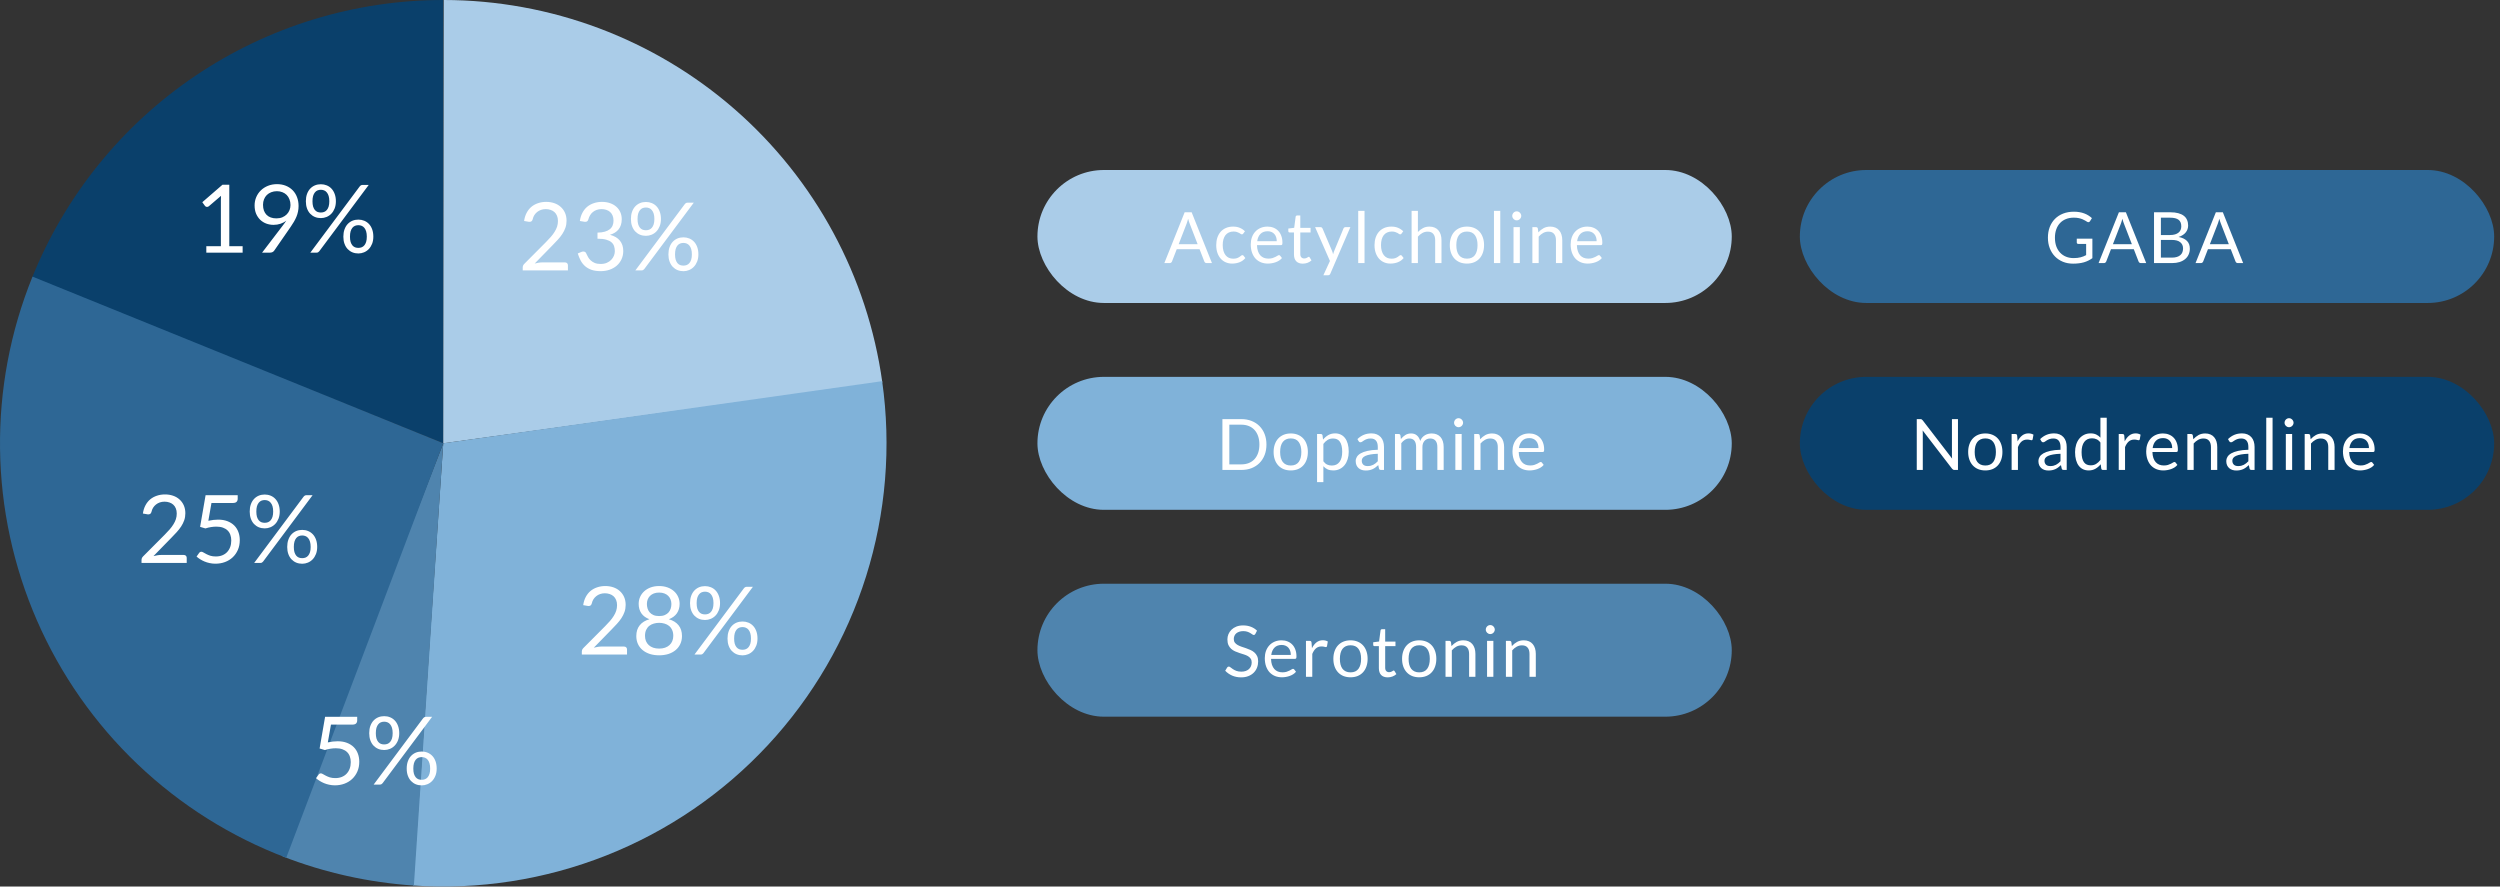 <svg width="423" height="150" viewBox="0 0 423 150" fill="none" xmlns="http://www.w3.org/2000/svg">
<rect x="0" y="0" width="423" height="150" fill="#333333" stroke="none"/>
<rect x="175.534" y="28.764" width="117.48" height="22.5" rx="11.25" fill="#AACCE8"/>
<path d="M205.064 44.514H204.164C204.06 44.514 203.976 44.488 203.912 44.436C203.848 44.384 203.8 44.318 203.768 44.238L202.964 42.162H199.106L198.302 44.238C198.274 44.31 198.226 44.374 198.158 44.43C198.09 44.486 198.006 44.514 197.906 44.514H197.006L200.444 35.916H201.626L205.064 44.514ZM199.43 41.322H202.64L201.29 37.824C201.202 37.608 201.116 37.338 201.032 37.014C200.988 37.178 200.944 37.33 200.9 37.47C200.86 37.606 200.82 37.726 200.78 37.83L199.43 41.322ZM210.364 39.516C210.332 39.56 210.3 39.594 210.268 39.618C210.236 39.642 210.19 39.654 210.13 39.654C210.07 39.654 210.004 39.63 209.932 39.582C209.864 39.53 209.776 39.474 209.668 39.414C209.56 39.354 209.428 39.3 209.272 39.252C209.12 39.2 208.932 39.174 208.708 39.174C208.412 39.174 208.15 39.228 207.922 39.336C207.694 39.44 207.502 39.592 207.346 39.792C207.194 39.992 207.078 40.234 206.998 40.518C206.922 40.802 206.884 41.12 206.884 41.472C206.884 41.84 206.926 42.168 207.01 42.456C207.094 42.74 207.212 42.98 207.364 43.176C207.516 43.368 207.7 43.516 207.916 43.62C208.136 43.72 208.382 43.77 208.654 43.77C208.914 43.77 209.128 43.74 209.296 43.68C209.464 43.616 209.604 43.546 209.716 43.47C209.828 43.394 209.92 43.326 209.992 43.266C210.064 43.202 210.136 43.17 210.208 43.17C210.3 43.17 210.368 43.204 210.412 43.272L210.712 43.662C210.448 43.986 210.118 44.224 209.722 44.376C209.326 44.524 208.908 44.598 208.468 44.598C208.088 44.598 207.734 44.528 207.406 44.388C207.082 44.248 206.8 44.046 206.56 43.782C206.32 43.514 206.13 43.186 205.99 42.798C205.854 42.41 205.786 41.968 205.786 41.472C205.786 41.02 205.848 40.602 205.972 40.218C206.1 39.834 206.284 39.504 206.524 39.228C206.768 38.948 207.068 38.73 207.424 38.574C207.78 38.418 208.188 38.34 208.648 38.34C209.072 38.34 209.448 38.41 209.776 38.55C210.104 38.686 210.394 38.88 210.646 39.132L210.364 39.516ZM214.466 38.34C214.83 38.34 215.166 38.402 215.474 38.526C215.782 38.646 216.048 38.822 216.272 39.054C216.496 39.282 216.67 39.566 216.794 39.906C216.922 40.242 216.986 40.626 216.986 41.058C216.986 41.226 216.968 41.338 216.932 41.394C216.896 41.45 216.828 41.478 216.728 41.478H212.684C212.692 41.862 212.744 42.196 212.84 42.48C212.936 42.764 213.068 43.002 213.236 43.194C213.404 43.382 213.604 43.524 213.836 43.62C214.068 43.712 214.328 43.758 214.616 43.758C214.884 43.758 215.114 43.728 215.306 43.668C215.502 43.604 215.67 43.536 215.81 43.464C215.95 43.392 216.066 43.326 216.158 43.266C216.254 43.202 216.336 43.17 216.404 43.17C216.492 43.17 216.56 43.204 216.608 43.272L216.908 43.662C216.776 43.822 216.618 43.962 216.434 44.082C216.25 44.198 216.052 44.294 215.84 44.37C215.632 44.446 215.416 44.502 215.192 44.538C214.968 44.578 214.746 44.598 214.526 44.598C214.106 44.598 213.718 44.528 213.362 44.388C213.01 44.244 212.704 44.036 212.444 43.764C212.188 43.488 211.988 43.148 211.844 42.744C211.7 42.34 211.628 41.876 211.628 41.352C211.628 40.928 211.692 40.532 211.82 40.164C211.952 39.796 212.14 39.478 212.384 39.21C212.628 38.938 212.926 38.726 213.278 38.574C213.63 38.418 214.026 38.34 214.466 38.34ZM214.49 39.126C213.974 39.126 213.568 39.276 213.272 39.576C212.976 39.872 212.792 40.284 212.72 40.812H216.026C216.026 40.564 215.992 40.338 215.924 40.134C215.856 39.926 215.756 39.748 215.624 39.6C215.492 39.448 215.33 39.332 215.138 39.252C214.95 39.168 214.734 39.126 214.49 39.126ZM220.435 44.61C219.955 44.61 219.585 44.476 219.325 44.208C219.069 43.94 218.941 43.554 218.941 43.05V39.33H218.209C218.145 39.33 218.091 39.312 218.047 39.276C218.003 39.236 217.981 39.176 217.981 39.096V38.67L218.977 38.544L219.223 36.666C219.231 36.606 219.257 36.558 219.301 36.522C219.345 36.482 219.401 36.462 219.469 36.462H220.009V38.556H221.749V39.33H220.009V42.978C220.009 43.234 220.071 43.424 220.195 43.548C220.319 43.672 220.479 43.734 220.675 43.734C220.787 43.734 220.883 43.72 220.963 43.692C221.047 43.66 221.119 43.626 221.179 43.59C221.239 43.554 221.289 43.522 221.329 43.494C221.373 43.462 221.411 43.446 221.443 43.446C221.499 43.446 221.549 43.48 221.593 43.548L221.905 44.058C221.721 44.23 221.499 44.366 221.239 44.466C220.979 44.562 220.711 44.61 220.435 44.61ZM225.091 46.308C225.055 46.388 225.009 46.452 224.953 46.5C224.901 46.548 224.819 46.572 224.707 46.572H223.915L225.025 44.16L222.517 38.436H223.441C223.533 38.436 223.605 38.46 223.657 38.508C223.709 38.552 223.747 38.602 223.771 38.658L225.397 42.486C225.433 42.574 225.463 42.662 225.487 42.75C225.515 42.838 225.539 42.928 225.559 43.02C225.587 42.928 225.615 42.838 225.643 42.75C225.671 42.662 225.703 42.572 225.739 42.48L227.317 38.658C227.341 38.594 227.381 38.542 227.437 38.502C227.497 38.458 227.561 38.436 227.629 38.436H228.481L225.091 46.308ZM230.878 35.676V44.514H229.81V35.676H230.878ZM237.146 39.516C237.114 39.56 237.082 39.594 237.05 39.618C237.018 39.642 236.972 39.654 236.912 39.654C236.852 39.654 236.786 39.63 236.714 39.582C236.646 39.53 236.558 39.474 236.45 39.414C236.342 39.354 236.21 39.3 236.054 39.252C235.902 39.2 235.714 39.174 235.49 39.174C235.194 39.174 234.932 39.228 234.704 39.336C234.476 39.44 234.284 39.592 234.128 39.792C233.976 39.992 233.86 40.234 233.78 40.518C233.704 40.802 233.666 41.12 233.666 41.472C233.666 41.84 233.708 42.168 233.792 42.456C233.876 42.74 233.994 42.98 234.146 43.176C234.298 43.368 234.482 43.516 234.698 43.62C234.918 43.72 235.164 43.77 235.436 43.77C235.696 43.77 235.91 43.74 236.078 43.68C236.246 43.616 236.386 43.546 236.498 43.47C236.61 43.394 236.702 43.326 236.774 43.266C236.846 43.202 236.918 43.17 236.99 43.17C237.082 43.17 237.15 43.204 237.194 43.272L237.494 43.662C237.23 43.986 236.9 44.224 236.504 44.376C236.108 44.524 235.69 44.598 235.25 44.598C234.87 44.598 234.516 44.528 234.188 44.388C233.864 44.248 233.582 44.046 233.342 43.782C233.102 43.514 232.912 43.186 232.772 42.798C232.636 42.41 232.568 41.968 232.568 41.472C232.568 41.02 232.63 40.602 232.754 40.218C232.882 39.834 233.066 39.504 233.306 39.228C233.55 38.948 233.85 38.73 234.206 38.574C234.562 38.418 234.97 38.34 235.43 38.34C235.854 38.34 236.23 38.41 236.558 38.55C236.886 38.686 237.176 38.88 237.428 39.132L237.146 39.516ZM238.842 44.514V35.676H239.91V39.252C240.17 38.976 240.458 38.756 240.774 38.592C241.09 38.424 241.454 38.34 241.866 38.34C242.198 38.34 242.49 38.396 242.742 38.508C242.998 38.616 243.21 38.772 243.378 38.976C243.55 39.176 243.68 39.418 243.768 39.702C243.856 39.986 243.9 40.3 243.9 40.644V44.514H242.832V40.644C242.832 40.184 242.726 39.828 242.514 39.576C242.306 39.32 241.986 39.192 241.554 39.192C241.238 39.192 240.942 39.268 240.666 39.42C240.394 39.572 240.142 39.778 239.91 40.038V44.514H238.842ZM248.21 38.34C248.654 38.34 249.054 38.414 249.41 38.562C249.77 38.71 250.074 38.92 250.322 39.192C250.574 39.464 250.766 39.794 250.898 40.182C251.034 40.566 251.102 40.996 251.102 41.472C251.102 41.952 251.034 42.384 250.898 42.768C250.766 43.152 250.574 43.48 250.322 43.752C250.074 44.024 249.77 44.234 249.41 44.382C249.054 44.526 248.654 44.598 248.21 44.598C247.766 44.598 247.364 44.526 247.004 44.382C246.648 44.234 246.344 44.024 246.092 43.752C245.84 43.48 245.646 43.152 245.51 42.768C245.374 42.384 245.306 41.952 245.306 41.472C245.306 40.996 245.374 40.566 245.51 40.182C245.646 39.794 245.84 39.464 246.092 39.192C246.344 38.92 246.648 38.71 247.004 38.562C247.364 38.414 247.766 38.34 248.21 38.34ZM248.21 43.764C248.81 43.764 249.258 43.564 249.554 43.164C249.85 42.76 249.998 42.198 249.998 41.478C249.998 40.754 249.85 40.19 249.554 39.786C249.258 39.382 248.81 39.18 248.21 39.18C247.906 39.18 247.642 39.232 247.418 39.336C247.194 39.44 247.006 39.59 246.854 39.786C246.706 39.982 246.594 40.224 246.518 40.512C246.446 40.796 246.41 41.118 246.41 41.478C246.41 41.838 246.446 42.16 246.518 42.444C246.594 42.728 246.706 42.968 246.854 43.164C247.006 43.356 247.194 43.504 247.418 43.608C247.642 43.712 247.906 43.764 248.21 43.764ZM253.846 35.676V44.514H252.778V35.676H253.846ZM257.156 38.436V44.514H256.088V38.436H257.156ZM257.396 36.528C257.396 36.632 257.374 36.73 257.33 36.822C257.29 36.91 257.234 36.99 257.162 37.062C257.094 37.13 257.014 37.184 256.922 37.224C256.83 37.264 256.732 37.284 256.628 37.284C256.524 37.284 256.426 37.264 256.334 37.224C256.246 37.184 256.166 37.13 256.094 37.062C256.026 36.99 255.972 36.91 255.932 36.822C255.892 36.73 255.872 36.632 255.872 36.528C255.872 36.424 255.892 36.326 255.932 36.234C255.972 36.138 256.026 36.056 256.094 35.988C256.166 35.916 256.246 35.86 256.334 35.82C256.426 35.78 256.524 35.76 256.628 35.76C256.732 35.76 256.83 35.78 256.922 35.82C257.014 35.86 257.094 35.916 257.162 35.988C257.234 36.056 257.29 36.138 257.33 36.234C257.374 36.326 257.396 36.424 257.396 36.528ZM259.278 44.514V38.436H259.914C260.066 38.436 260.162 38.51 260.202 38.658L260.286 39.318C260.55 39.026 260.844 38.79 261.168 38.61C261.496 38.43 261.874 38.34 262.302 38.34C262.634 38.34 262.926 38.396 263.178 38.508C263.434 38.616 263.646 38.772 263.814 38.976C263.986 39.176 264.116 39.418 264.204 39.702C264.292 39.986 264.336 40.3 264.336 40.644V44.514H263.268V40.644C263.268 40.184 263.162 39.828 262.95 39.576C262.742 39.32 262.422 39.192 261.99 39.192C261.674 39.192 261.378 39.268 261.102 39.42C260.83 39.572 260.578 39.778 260.346 40.038V44.514H259.278ZM268.592 38.34C268.956 38.34 269.292 38.402 269.6 38.526C269.908 38.646 270.174 38.822 270.398 39.054C270.622 39.282 270.796 39.566 270.92 39.906C271.048 40.242 271.112 40.626 271.112 41.058C271.112 41.226 271.094 41.338 271.058 41.394C271.022 41.45 270.954 41.478 270.854 41.478H266.81C266.818 41.862 266.87 42.196 266.966 42.48C267.062 42.764 267.194 43.002 267.362 43.194C267.53 43.382 267.73 43.524 267.962 43.62C268.194 43.712 268.454 43.758 268.742 43.758C269.01 43.758 269.24 43.728 269.432 43.668C269.628 43.604 269.796 43.536 269.936 43.464C270.076 43.392 270.192 43.326 270.284 43.266C270.38 43.202 270.462 43.17 270.53 43.17C270.618 43.17 270.686 43.204 270.734 43.272L271.034 43.662C270.902 43.822 270.744 43.962 270.56 44.082C270.376 44.198 270.178 44.294 269.966 44.37C269.758 44.446 269.542 44.502 269.318 44.538C269.094 44.578 268.872 44.598 268.652 44.598C268.232 44.598 267.844 44.528 267.488 44.388C267.136 44.244 266.83 44.036 266.57 43.764C266.314 43.488 266.114 43.148 265.97 42.744C265.826 42.34 265.754 41.876 265.754 41.352C265.754 40.928 265.818 40.532 265.946 40.164C266.078 39.796 266.266 39.478 266.51 39.21C266.754 38.938 267.052 38.726 267.404 38.574C267.756 38.418 268.152 38.34 268.592 38.34ZM268.616 39.126C268.1 39.126 267.694 39.276 267.398 39.576C267.102 39.872 266.918 40.284 266.846 40.812H270.152C270.152 40.564 270.118 40.338 270.05 40.134C269.982 39.926 269.882 39.748 269.75 39.6C269.618 39.448 269.456 39.332 269.264 39.252C269.076 39.168 268.86 39.126 268.616 39.126Z" fill="white"/>
<rect x="304.534" y="28.764" width="117.48" height="22.5" rx="11.25" fill="#2E6795"/>
<path d="M350.845 43.668C351.077 43.668 351.289 43.658 351.481 43.638C351.677 43.614 351.861 43.58 352.033 43.536C352.205 43.492 352.367 43.44 352.519 43.38C352.671 43.316 352.823 43.244 352.975 43.164V41.268H351.643C351.567 41.268 351.505 41.246 351.457 41.202C351.413 41.158 351.391 41.104 351.391 41.04V40.38H354.031V43.68C353.815 43.836 353.589 43.972 353.353 44.088C353.121 44.204 352.871 44.302 352.603 44.382C352.339 44.458 352.055 44.514 351.751 44.55C351.447 44.59 351.117 44.61 350.761 44.61C350.137 44.61 349.565 44.504 349.045 44.292C348.525 44.076 348.077 43.776 347.701 43.392C347.325 43.004 347.031 42.54 346.819 42C346.611 41.46 346.507 40.866 346.507 40.218C346.507 39.562 346.609 38.964 346.813 38.424C347.021 37.884 347.315 37.422 347.695 37.038C348.079 36.65 348.541 36.35 349.081 36.138C349.625 35.926 350.233 35.82 350.905 35.82C351.245 35.82 351.561 35.846 351.853 35.898C352.145 35.946 352.415 36.018 352.663 36.114C352.915 36.206 353.147 36.32 353.359 36.456C353.571 36.588 353.769 36.738 353.953 36.906L353.623 37.434C353.555 37.542 353.467 37.596 353.359 37.596C353.295 37.596 353.225 37.574 353.149 37.53C353.049 37.474 352.937 37.406 352.813 37.326C352.689 37.246 352.537 37.17 352.357 37.098C352.181 37.022 351.971 36.958 351.727 36.906C351.487 36.854 351.201 36.828 350.869 36.828C350.385 36.828 349.947 36.908 349.555 37.068C349.163 37.224 348.829 37.45 348.553 37.746C348.277 38.038 348.065 38.394 347.917 38.814C347.769 39.23 347.695 39.698 347.695 40.218C347.695 40.762 347.771 41.248 347.923 41.676C348.079 42.1 348.297 42.46 348.577 42.756C348.857 43.052 349.189 43.278 349.573 43.434C349.957 43.59 350.381 43.668 350.845 43.668ZM363.138 44.514H362.238C362.134 44.514 362.05 44.488 361.986 44.436C361.922 44.384 361.874 44.318 361.842 44.238L361.038 42.162H357.18L356.376 44.238C356.348 44.31 356.3 44.374 356.232 44.43C356.164 44.486 356.08 44.514 355.98 44.514H355.08L358.518 35.916H359.7L363.138 44.514ZM357.504 41.322H360.714L359.364 37.824C359.276 37.608 359.19 37.338 359.106 37.014C359.062 37.178 359.018 37.33 358.974 37.47C358.934 37.606 358.894 37.726 358.854 37.83L357.504 41.322ZM364.46 44.514V35.916H367.202C367.73 35.916 368.184 35.968 368.564 36.072C368.948 36.176 369.262 36.324 369.506 36.516C369.754 36.708 369.936 36.944 370.052 37.224C370.172 37.5 370.232 37.812 370.232 38.16C370.232 38.372 370.198 38.576 370.13 38.772C370.066 38.968 369.966 39.15 369.83 39.318C369.698 39.486 369.53 39.636 369.326 39.768C369.126 39.9 368.89 40.008 368.618 40.092C369.246 40.216 369.72 40.442 370.04 40.77C370.36 41.098 370.52 41.53 370.52 42.066C370.52 42.43 370.452 42.762 370.316 43.062C370.184 43.362 369.988 43.62 369.728 43.836C369.472 44.052 369.156 44.22 368.78 44.34C368.408 44.456 367.982 44.514 367.502 44.514H364.46ZM365.624 40.596V43.59H367.484C367.816 43.59 368.1 43.552 368.336 43.476C368.576 43.4 368.772 43.294 368.924 43.158C369.08 43.018 369.194 42.854 369.266 42.666C369.338 42.474 369.374 42.264 369.374 42.036C369.374 41.592 369.216 41.242 368.9 40.986C368.588 40.726 368.114 40.596 367.478 40.596H365.624ZM365.624 39.768H367.16C367.488 39.768 367.772 39.732 368.012 39.66C368.252 39.588 368.45 39.488 368.606 39.36C368.766 39.232 368.884 39.078 368.96 38.898C369.036 38.714 369.074 38.514 369.074 38.298C369.074 37.794 368.922 37.424 368.618 37.188C368.314 36.952 367.842 36.834 367.202 36.834H365.624V39.768ZM379.543 44.514H378.643C378.539 44.514 378.455 44.488 378.391 44.436C378.327 44.384 378.279 44.318 378.247 44.238L377.443 42.162H373.585L372.781 44.238C372.753 44.31 372.705 44.374 372.637 44.43C372.569 44.486 372.485 44.514 372.385 44.514H371.485L374.923 35.916H376.105L379.543 44.514ZM373.909 41.322H377.119L375.769 37.824C375.681 37.608 375.595 37.338 375.511 37.014C375.467 37.178 375.423 37.33 375.379 37.47C375.339 37.606 375.299 37.726 375.259 37.83L373.909 41.322Z" fill="white"/>
<rect x="175.534" y="63.764" width="117.48" height="22.5" rx="11.25" fill="#80B2D9"/>
<path d="M214.284 75.218C214.284 75.862 214.182 76.448 213.978 76.976C213.774 77.504 213.486 77.956 213.114 78.332C212.742 78.708 212.296 79 211.776 79.208C211.256 79.412 210.68 79.514 210.048 79.514H206.832V70.916H210.048C210.68 70.916 211.256 71.02 211.776 71.228C212.296 71.432 212.742 71.724 213.114 72.104C213.486 72.48 213.774 72.932 213.978 73.46C214.182 73.988 214.284 74.574 214.284 75.218ZM213.09 75.218C213.09 74.69 213.018 74.218 212.874 73.802C212.73 73.386 212.526 73.034 212.262 72.746C211.998 72.458 211.678 72.238 211.302 72.086C210.926 71.934 210.508 71.858 210.048 71.858H208.002V78.572H210.048C210.508 78.572 210.926 78.496 211.302 78.344C211.678 78.192 211.998 77.974 212.262 77.69C212.526 77.402 212.73 77.05 212.874 76.634C213.018 76.218 213.09 75.746 213.09 75.218ZM218.399 73.34C218.843 73.34 219.243 73.414 219.599 73.562C219.959 73.71 220.263 73.92 220.511 74.192C220.763 74.464 220.955 74.794 221.087 75.182C221.223 75.566 221.291 75.996 221.291 76.472C221.291 76.952 221.223 77.384 221.087 77.768C220.955 78.152 220.763 78.48 220.511 78.752C220.263 79.024 219.959 79.234 219.599 79.382C219.243 79.526 218.843 79.598 218.399 79.598C217.955 79.598 217.553 79.526 217.193 79.382C216.837 79.234 216.533 79.024 216.281 78.752C216.029 78.48 215.835 78.152 215.699 77.768C215.563 77.384 215.495 76.952 215.495 76.472C215.495 75.996 215.563 75.566 215.699 75.182C215.835 74.794 216.029 74.464 216.281 74.192C216.533 73.92 216.837 73.71 217.193 73.562C217.553 73.414 217.955 73.34 218.399 73.34ZM218.399 78.764C218.999 78.764 219.447 78.564 219.743 78.164C220.039 77.76 220.187 77.198 220.187 76.478C220.187 75.754 220.039 75.19 219.743 74.786C219.447 74.382 218.999 74.18 218.399 74.18C218.095 74.18 217.831 74.232 217.607 74.336C217.383 74.44 217.195 74.59 217.043 74.786C216.895 74.982 216.783 75.224 216.707 75.512C216.635 75.796 216.599 76.118 216.599 76.478C216.599 76.838 216.635 77.16 216.707 77.444C216.783 77.728 216.895 77.968 217.043 78.164C217.195 78.356 217.383 78.504 217.607 78.608C217.831 78.712 218.095 78.764 218.399 78.764ZM222.847 81.572V73.436H223.483C223.635 73.436 223.731 73.51 223.771 73.658L223.861 74.378C224.121 74.062 224.417 73.808 224.749 73.616C225.085 73.424 225.471 73.328 225.907 73.328C226.255 73.328 226.571 73.396 226.855 73.532C227.139 73.664 227.381 73.862 227.581 74.126C227.781 74.386 227.935 74.71 228.043 75.098C228.151 75.486 228.205 75.932 228.205 76.436C228.205 76.884 228.145 77.302 228.025 77.69C227.905 78.074 227.733 78.408 227.509 78.692C227.285 78.972 227.009 79.194 226.681 79.358C226.357 79.518 225.991 79.598 225.583 79.598C225.207 79.598 224.885 79.536 224.617 79.412C224.353 79.288 224.119 79.112 223.915 78.884V81.572H222.847ZM225.553 74.192C225.205 74.192 224.899 74.272 224.635 74.432C224.375 74.592 224.135 74.818 223.915 75.11V78.05C224.111 78.314 224.325 78.5 224.557 78.608C224.793 78.716 225.055 78.77 225.343 78.77C225.907 78.77 226.341 78.568 226.645 78.164C226.949 77.76 227.101 77.184 227.101 76.436C227.101 76.04 227.065 75.7 226.993 75.416C226.925 75.132 226.825 74.9 226.693 74.72C226.561 74.536 226.399 74.402 226.207 74.318C226.015 74.234 225.797 74.192 225.553 74.192ZM234.172 79.514H233.698C233.594 79.514 233.51 79.498 233.446 79.466C233.382 79.434 233.34 79.366 233.32 79.262L233.2 78.698C233.04 78.842 232.884 78.972 232.732 79.088C232.58 79.2 232.42 79.296 232.252 79.376C232.084 79.452 231.904 79.51 231.712 79.55C231.524 79.59 231.314 79.61 231.082 79.61C230.846 79.61 230.624 79.578 230.416 79.514C230.212 79.446 230.034 79.346 229.882 79.214C229.73 79.082 229.608 78.916 229.516 78.716C229.428 78.512 229.384 78.272 229.384 77.996C229.384 77.756 229.45 77.526 229.582 77.306C229.714 77.082 229.926 76.884 230.218 76.712C230.514 76.54 230.9 76.4 231.376 76.292C231.852 76.18 232.434 76.116 233.122 76.1V75.626C233.122 75.154 233.02 74.798 232.816 74.558C232.616 74.314 232.318 74.192 231.922 74.192C231.662 74.192 231.442 74.226 231.262 74.294C231.086 74.358 230.932 74.432 230.8 74.516C230.672 74.596 230.56 74.67 230.464 74.738C230.372 74.802 230.28 74.834 230.188 74.834C230.116 74.834 230.052 74.816 229.996 74.78C229.944 74.74 229.902 74.692 229.87 74.636L229.678 74.294C230.014 73.97 230.376 73.728 230.764 73.568C231.152 73.408 231.582 73.328 232.054 73.328C232.394 73.328 232.696 73.384 232.96 73.496C233.224 73.608 233.446 73.764 233.626 73.964C233.806 74.164 233.942 74.406 234.034 74.69C234.126 74.974 234.172 75.286 234.172 75.626V79.514ZM231.4 78.86C231.588 78.86 231.76 78.842 231.916 78.806C232.072 78.766 232.218 78.712 232.354 78.644C232.494 78.572 232.626 78.486 232.75 78.386C232.878 78.286 233.002 78.172 233.122 78.044V76.778C232.63 76.794 232.212 76.834 231.868 76.898C231.524 76.958 231.244 77.038 231.028 77.138C230.812 77.238 230.654 77.356 230.554 77.492C230.458 77.628 230.41 77.78 230.41 77.948C230.41 78.108 230.436 78.246 230.488 78.362C230.54 78.478 230.61 78.574 230.698 78.65C230.786 78.722 230.89 78.776 231.01 78.812C231.13 78.844 231.26 78.86 231.4 78.86ZM236.03 79.514V73.436H236.666C236.818 73.436 236.914 73.51 236.954 73.658L237.032 74.282C237.256 74.006 237.506 73.78 237.782 73.604C238.062 73.428 238.386 73.34 238.754 73.34C239.166 73.34 239.498 73.454 239.75 73.682C240.006 73.91 240.19 74.218 240.302 74.606C240.386 74.386 240.496 74.196 240.632 74.036C240.772 73.876 240.928 73.744 241.1 73.64C241.272 73.536 241.454 73.46 241.646 73.412C241.842 73.364 242.04 73.34 242.24 73.34C242.56 73.34 242.844 73.392 243.092 73.496C243.344 73.596 243.556 73.744 243.728 73.94C243.904 74.136 244.038 74.378 244.13 74.666C244.222 74.95 244.268 75.276 244.268 75.644V79.514H243.2V75.644C243.2 75.168 243.096 74.808 242.888 74.564C242.68 74.316 242.378 74.192 241.982 74.192C241.806 74.192 241.638 74.224 241.478 74.288C241.322 74.348 241.184 74.438 241.064 74.558C240.944 74.678 240.848 74.83 240.776 75.014C240.708 75.194 240.674 75.404 240.674 75.644V79.514H239.606V75.644C239.606 75.156 239.508 74.792 239.312 74.552C239.116 74.312 238.83 74.192 238.454 74.192C238.19 74.192 237.944 74.264 237.716 74.408C237.492 74.548 237.286 74.74 237.098 74.984V79.514H236.03ZM247.314 73.436V79.514H246.246V73.436H247.314ZM247.554 71.528C247.554 71.632 247.532 71.73 247.488 71.822C247.448 71.91 247.392 71.99 247.32 72.062C247.252 72.13 247.172 72.184 247.08 72.224C246.988 72.264 246.89 72.284 246.786 72.284C246.682 72.284 246.584 72.264 246.492 72.224C246.404 72.184 246.324 72.13 246.252 72.062C246.184 71.99 246.13 71.91 246.09 71.822C246.05 71.73 246.03 71.632 246.03 71.528C246.03 71.424 246.05 71.326 246.09 71.234C246.13 71.138 246.184 71.056 246.252 70.988C246.324 70.916 246.404 70.86 246.492 70.82C246.584 70.78 246.682 70.76 246.786 70.76C246.89 70.76 246.988 70.78 247.08 70.82C247.172 70.86 247.252 70.916 247.32 70.988C247.392 71.056 247.448 71.138 247.488 71.234C247.532 71.326 247.554 71.424 247.554 71.528ZM249.436 79.514V73.436H250.072C250.224 73.436 250.32 73.51 250.36 73.658L250.444 74.318C250.708 74.026 251.002 73.79 251.326 73.61C251.654 73.43 252.032 73.34 252.46 73.34C252.792 73.34 253.084 73.396 253.336 73.508C253.592 73.616 253.804 73.772 253.972 73.976C254.144 74.176 254.274 74.418 254.362 74.702C254.45 74.986 254.494 75.3 254.494 75.644V79.514H253.426V75.644C253.426 75.184 253.32 74.828 253.108 74.576C252.9 74.32 252.58 74.192 252.148 74.192C251.832 74.192 251.536 74.268 251.26 74.42C250.988 74.572 250.736 74.778 250.504 75.038V79.514H249.436ZM258.75 73.34C259.114 73.34 259.45 73.402 259.758 73.526C260.066 73.646 260.332 73.822 260.556 74.054C260.78 74.282 260.954 74.566 261.078 74.906C261.206 75.242 261.27 75.626 261.27 76.058C261.27 76.226 261.252 76.338 261.216 76.394C261.18 76.45 261.112 76.478 261.012 76.478H256.968C256.976 76.862 257.028 77.196 257.124 77.48C257.22 77.764 257.352 78.002 257.52 78.194C257.688 78.382 257.888 78.524 258.12 78.62C258.352 78.712 258.612 78.758 258.9 78.758C259.168 78.758 259.398 78.728 259.59 78.668C259.786 78.604 259.954 78.536 260.094 78.464C260.234 78.392 260.35 78.326 260.442 78.266C260.538 78.202 260.62 78.17 260.688 78.17C260.776 78.17 260.844 78.204 260.892 78.272L261.192 78.662C261.06 78.822 260.902 78.962 260.718 79.082C260.534 79.198 260.336 79.294 260.124 79.37C259.916 79.446 259.7 79.502 259.476 79.538C259.252 79.578 259.03 79.598 258.81 79.598C258.39 79.598 258.002 79.528 257.646 79.388C257.294 79.244 256.988 79.036 256.728 78.764C256.472 78.488 256.272 78.148 256.128 77.744C255.984 77.34 255.912 76.876 255.912 76.352C255.912 75.928 255.976 75.532 256.104 75.164C256.236 74.796 256.424 74.478 256.668 74.21C256.912 73.938 257.21 73.726 257.562 73.574C257.914 73.418 258.31 73.34 258.75 73.34ZM258.774 74.126C258.258 74.126 257.852 74.276 257.556 74.576C257.26 74.872 257.076 75.284 257.004 75.812H260.31C260.31 75.564 260.276 75.338 260.208 75.134C260.14 74.926 260.04 74.748 259.908 74.6C259.776 74.448 259.614 74.332 259.422 74.252C259.234 74.168 259.018 74.126 258.774 74.126Z" fill="white"/>
<rect x="304.534" y="63.764" width="117.48" height="22.5" rx="11.25" fill="#0A406B"/>
<path d="M324.916 70.916C325.02 70.916 325.096 70.93 325.144 70.958C325.196 70.982 325.254 71.034 325.318 71.114L330.298 77.594C330.286 77.49 330.278 77.39 330.274 77.294C330.27 77.194 330.268 77.098 330.268 77.006V70.916H331.288V79.514H330.7C330.608 79.514 330.53 79.498 330.466 79.466C330.406 79.434 330.346 79.38 330.286 79.304L325.312 72.83C325.32 72.93 325.326 73.028 325.33 73.124C325.334 73.22 325.336 73.308 325.336 73.388V79.514H324.316V70.916H324.916ZM335.918 73.34C336.362 73.34 336.762 73.414 337.118 73.562C337.478 73.71 337.782 73.92 338.03 74.192C338.282 74.464 338.474 74.794 338.606 75.182C338.742 75.566 338.81 75.996 338.81 76.472C338.81 76.952 338.742 77.384 338.606 77.768C338.474 78.152 338.282 78.48 338.03 78.752C337.782 79.024 337.478 79.234 337.118 79.382C336.762 79.526 336.362 79.598 335.918 79.598C335.474 79.598 335.072 79.526 334.712 79.382C334.356 79.234 334.052 79.024 333.8 78.752C333.548 78.48 333.354 78.152 333.218 77.768C333.082 77.384 333.014 76.952 333.014 76.472C333.014 75.996 333.082 75.566 333.218 75.182C333.354 74.794 333.548 74.464 333.8 74.192C334.052 73.92 334.356 73.71 334.712 73.562C335.072 73.414 335.474 73.34 335.918 73.34ZM335.918 78.764C336.518 78.764 336.966 78.564 337.262 78.164C337.558 77.76 337.706 77.198 337.706 76.478C337.706 75.754 337.558 75.19 337.262 74.786C336.966 74.382 336.518 74.18 335.918 74.18C335.614 74.18 335.35 74.232 335.126 74.336C334.902 74.44 334.714 74.59 334.562 74.786C334.414 74.982 334.302 75.224 334.226 75.512C334.154 75.796 334.118 76.118 334.118 76.478C334.118 76.838 334.154 77.16 334.226 77.444C334.302 77.728 334.414 77.968 334.562 78.164C334.714 78.356 334.902 78.504 335.126 78.608C335.35 78.712 335.614 78.764 335.918 78.764ZM340.366 79.514V73.436H340.978C341.094 73.436 341.174 73.458 341.218 73.502C341.262 73.546 341.292 73.622 341.308 73.73L341.38 74.678C341.588 74.254 341.844 73.924 342.148 73.688C342.456 73.448 342.816 73.328 343.228 73.328C343.396 73.328 343.548 73.348 343.684 73.388C343.82 73.424 343.946 73.476 344.062 73.544L343.924 74.342C343.896 74.442 343.834 74.492 343.738 74.492C343.682 74.492 343.596 74.474 343.48 74.438C343.364 74.398 343.202 74.378 342.994 74.378C342.622 74.378 342.31 74.486 342.058 74.702C341.81 74.918 341.602 75.232 341.434 75.644V79.514H340.366ZM349.687 79.514H349.213C349.109 79.514 349.025 79.498 348.961 79.466C348.897 79.434 348.855 79.366 348.835 79.262L348.715 78.698C348.555 78.842 348.399 78.972 348.247 79.088C348.095 79.2 347.935 79.296 347.767 79.376C347.599 79.452 347.419 79.51 347.227 79.55C347.039 79.59 346.829 79.61 346.597 79.61C346.361 79.61 346.139 79.578 345.931 79.514C345.727 79.446 345.549 79.346 345.397 79.214C345.245 79.082 345.123 78.916 345.031 78.716C344.943 78.512 344.899 78.272 344.899 77.996C344.899 77.756 344.965 77.526 345.097 77.306C345.229 77.082 345.441 76.884 345.733 76.712C346.029 76.54 346.415 76.4 346.891 76.292C347.367 76.18 347.949 76.116 348.637 76.1V75.626C348.637 75.154 348.535 74.798 348.331 74.558C348.131 74.314 347.833 74.192 347.437 74.192C347.177 74.192 346.957 74.226 346.777 74.294C346.601 74.358 346.447 74.432 346.315 74.516C346.187 74.596 346.075 74.67 345.979 74.738C345.887 74.802 345.795 74.834 345.703 74.834C345.631 74.834 345.567 74.816 345.511 74.78C345.459 74.74 345.417 74.692 345.385 74.636L345.193 74.294C345.529 73.97 345.891 73.728 346.279 73.568C346.667 73.408 347.097 73.328 347.569 73.328C347.909 73.328 348.211 73.384 348.475 73.496C348.739 73.608 348.961 73.764 349.141 73.964C349.321 74.164 349.457 74.406 349.549 74.69C349.641 74.974 349.687 75.286 349.687 75.626V79.514ZM346.915 78.86C347.103 78.86 347.275 78.842 347.431 78.806C347.587 78.766 347.733 78.712 347.869 78.644C348.009 78.572 348.141 78.486 348.265 78.386C348.393 78.286 348.517 78.172 348.637 78.044V76.778C348.145 76.794 347.727 76.834 347.383 76.898C347.039 76.958 346.759 77.038 346.543 77.138C346.327 77.238 346.169 77.356 346.069 77.492C345.973 77.628 345.925 77.78 345.925 77.948C345.925 78.108 345.951 78.246 346.003 78.362C346.055 78.478 346.125 78.574 346.213 78.65C346.301 78.722 346.405 78.776 346.525 78.812C346.645 78.844 346.775 78.86 346.915 78.86ZM355.823 79.514C355.671 79.514 355.575 79.44 355.535 79.292L355.439 78.554C355.179 78.87 354.881 79.124 354.545 79.316C354.213 79.504 353.831 79.598 353.399 79.598C353.051 79.598 352.735 79.532 352.451 79.4C352.167 79.264 351.925 79.066 351.725 78.806C351.525 78.546 351.371 78.222 351.263 77.834C351.155 77.446 351.101 77 351.101 76.496C351.101 76.048 351.161 75.632 351.281 75.248C351.401 74.86 351.573 74.524 351.797 74.24C352.025 73.956 352.301 73.734 352.625 73.574C352.949 73.41 353.317 73.328 353.729 73.328C354.101 73.328 354.419 73.392 354.683 73.52C354.947 73.644 355.183 73.82 355.391 74.048V70.676H356.459V79.514H355.823ZM353.753 78.734C354.101 78.734 354.405 78.654 354.665 78.494C354.929 78.334 355.171 78.108 355.391 77.816V74.876C355.195 74.612 354.979 74.428 354.743 74.324C354.511 74.216 354.253 74.162 353.969 74.162C353.401 74.162 352.965 74.364 352.661 74.768C352.357 75.172 352.205 75.748 352.205 76.496C352.205 76.892 352.239 77.232 352.307 77.516C352.375 77.796 352.475 78.028 352.607 78.212C352.739 78.392 352.901 78.524 353.093 78.608C353.285 78.692 353.505 78.734 353.753 78.734ZM358.489 79.514V73.436H359.101C359.217 73.436 359.297 73.458 359.341 73.502C359.385 73.546 359.415 73.622 359.431 73.73L359.503 74.678C359.711 74.254 359.967 73.924 360.271 73.688C360.579 73.448 360.939 73.328 361.351 73.328C361.519 73.328 361.671 73.348 361.807 73.388C361.943 73.424 362.069 73.476 362.185 73.544L362.047 74.342C362.019 74.442 361.957 74.492 361.861 74.492C361.805 74.492 361.719 74.474 361.603 74.438C361.487 74.398 361.325 74.378 361.117 74.378C360.745 74.378 360.433 74.486 360.181 74.702C359.933 74.918 359.725 75.232 359.557 75.644V79.514H358.489ZM365.974 73.34C366.338 73.34 366.674 73.402 366.982 73.526C367.29 73.646 367.556 73.822 367.78 74.054C368.004 74.282 368.178 74.566 368.302 74.906C368.43 75.242 368.494 75.626 368.494 76.058C368.494 76.226 368.476 76.338 368.44 76.394C368.404 76.45 368.336 76.478 368.236 76.478H364.192C364.2 76.862 364.252 77.196 364.348 77.48C364.444 77.764 364.576 78.002 364.744 78.194C364.912 78.382 365.112 78.524 365.344 78.62C365.576 78.712 365.836 78.758 366.124 78.758C366.392 78.758 366.622 78.728 366.814 78.668C367.01 78.604 367.178 78.536 367.318 78.464C367.458 78.392 367.574 78.326 367.666 78.266C367.762 78.202 367.844 78.17 367.912 78.17C368 78.17 368.068 78.204 368.116 78.272L368.416 78.662C368.284 78.822 368.126 78.962 367.942 79.082C367.758 79.198 367.56 79.294 367.348 79.37C367.14 79.446 366.924 79.502 366.7 79.538C366.476 79.578 366.254 79.598 366.034 79.598C365.614 79.598 365.226 79.528 364.87 79.388C364.518 79.244 364.212 79.036 363.952 78.764C363.696 78.488 363.496 78.148 363.352 77.744C363.208 77.34 363.136 76.876 363.136 76.352C363.136 75.928 363.2 75.532 363.328 75.164C363.46 74.796 363.648 74.478 363.892 74.21C364.136 73.938 364.434 73.726 364.786 73.574C365.138 73.418 365.534 73.34 365.974 73.34ZM365.998 74.126C365.482 74.126 365.076 74.276 364.78 74.576C364.484 74.872 364.3 75.284 364.228 75.812H367.534C367.534 75.564 367.5 75.338 367.432 75.134C367.364 74.926 367.264 74.748 367.132 74.6C367 74.448 366.838 74.332 366.646 74.252C366.458 74.168 366.242 74.126 365.998 74.126ZM370.101 79.514V73.436H370.737C370.889 73.436 370.985 73.51 371.025 73.658L371.109 74.318C371.373 74.026 371.667 73.79 371.991 73.61C372.319 73.43 372.697 73.34 373.125 73.34C373.457 73.34 373.749 73.396 374.001 73.508C374.257 73.616 374.469 73.772 374.637 73.976C374.809 74.176 374.939 74.418 375.027 74.702C375.115 74.986 375.159 75.3 375.159 75.644V79.514H374.091V75.644C374.091 75.184 373.985 74.828 373.773 74.576C373.565 74.32 373.245 74.192 372.813 74.192C372.497 74.192 372.201 74.268 371.925 74.42C371.653 74.572 371.401 74.778 371.169 75.038V79.514H370.101ZM381.473 79.514H380.999C380.895 79.514 380.811 79.498 380.747 79.466C380.683 79.434 380.641 79.366 380.621 79.262L380.501 78.698C380.341 78.842 380.185 78.972 380.033 79.088C379.881 79.2 379.721 79.296 379.553 79.376C379.385 79.452 379.205 79.51 379.013 79.55C378.825 79.59 378.615 79.61 378.383 79.61C378.147 79.61 377.925 79.578 377.717 79.514C377.513 79.446 377.335 79.346 377.183 79.214C377.031 79.082 376.909 78.916 376.817 78.716C376.729 78.512 376.685 78.272 376.685 77.996C376.685 77.756 376.751 77.526 376.883 77.306C377.015 77.082 377.227 76.884 377.519 76.712C377.815 76.54 378.201 76.4 378.677 76.292C379.153 76.18 379.735 76.116 380.423 76.1V75.626C380.423 75.154 380.321 74.798 380.117 74.558C379.917 74.314 379.619 74.192 379.223 74.192C378.963 74.192 378.743 74.226 378.563 74.294C378.387 74.358 378.233 74.432 378.101 74.516C377.973 74.596 377.861 74.67 377.765 74.738C377.673 74.802 377.581 74.834 377.489 74.834C377.417 74.834 377.353 74.816 377.297 74.78C377.245 74.74 377.203 74.692 377.171 74.636L376.979 74.294C377.315 73.97 377.677 73.728 378.065 73.568C378.453 73.408 378.883 73.328 379.355 73.328C379.695 73.328 379.997 73.384 380.261 73.496C380.525 73.608 380.747 73.764 380.927 73.964C381.107 74.164 381.243 74.406 381.335 74.69C381.427 74.974 381.473 75.286 381.473 75.626V79.514ZM378.701 78.86C378.889 78.86 379.061 78.842 379.217 78.806C379.373 78.766 379.519 78.712 379.655 78.644C379.795 78.572 379.927 78.486 380.051 78.386C380.179 78.286 380.303 78.172 380.423 78.044V76.778C379.931 76.794 379.513 76.834 379.169 76.898C378.825 76.958 378.545 77.038 378.329 77.138C378.113 77.238 377.955 77.356 377.855 77.492C377.759 77.628 377.711 77.78 377.711 77.948C377.711 78.108 377.737 78.246 377.789 78.362C377.841 78.478 377.911 78.574 377.999 78.65C378.087 78.722 378.191 78.776 378.311 78.812C378.431 78.844 378.561 78.86 378.701 78.86ZM384.519 70.676V79.514H383.451V70.676H384.519ZM387.83 73.436V79.514H386.762V73.436H387.83ZM388.07 71.528C388.07 71.632 388.048 71.73 388.004 71.822C387.964 71.91 387.908 71.99 387.836 72.062C387.768 72.13 387.688 72.184 387.596 72.224C387.504 72.264 387.406 72.284 387.302 72.284C387.198 72.284 387.1 72.264 387.008 72.224C386.92 72.184 386.84 72.13 386.768 72.062C386.7 71.99 386.646 71.91 386.606 71.822C386.566 71.73 386.546 71.632 386.546 71.528C386.546 71.424 386.566 71.326 386.606 71.234C386.646 71.138 386.7 71.056 386.768 70.988C386.84 70.916 386.92 70.86 387.008 70.82C387.1 70.78 387.198 70.76 387.302 70.76C387.406 70.76 387.504 70.78 387.596 70.82C387.688 70.86 387.768 70.916 387.836 70.988C387.908 71.056 387.964 71.138 388.004 71.234C388.048 71.326 388.07 71.424 388.07 71.528ZM389.952 79.514V73.436H390.588C390.74 73.436 390.836 73.51 390.876 73.658L390.96 74.318C391.224 74.026 391.518 73.79 391.842 73.61C392.17 73.43 392.548 73.34 392.976 73.34C393.308 73.34 393.6 73.396 393.852 73.508C394.108 73.616 394.32 73.772 394.488 73.976C394.66 74.176 394.79 74.418 394.878 74.702C394.966 74.986 395.01 75.3 395.01 75.644V79.514H393.942V75.644C393.942 75.184 393.836 74.828 393.624 74.576C393.416 74.32 393.096 74.192 392.664 74.192C392.348 74.192 392.052 74.268 391.776 74.42C391.504 74.572 391.252 74.778 391.02 75.038V79.514H389.952ZM399.266 73.34C399.63 73.34 399.966 73.402 400.274 73.526C400.582 73.646 400.848 73.822 401.072 74.054C401.296 74.282 401.47 74.566 401.594 74.906C401.722 75.242 401.786 75.626 401.786 76.058C401.786 76.226 401.768 76.338 401.732 76.394C401.696 76.45 401.628 76.478 401.528 76.478H397.484C397.492 76.862 397.544 77.196 397.64 77.48C397.736 77.764 397.868 78.002 398.036 78.194C398.204 78.382 398.404 78.524 398.636 78.62C398.868 78.712 399.128 78.758 399.416 78.758C399.684 78.758 399.914 78.728 400.106 78.668C400.302 78.604 400.47 78.536 400.61 78.464C400.75 78.392 400.866 78.326 400.958 78.266C401.054 78.202 401.136 78.17 401.204 78.17C401.292 78.17 401.36 78.204 401.408 78.272L401.708 78.662C401.576 78.822 401.418 78.962 401.234 79.082C401.05 79.198 400.852 79.294 400.64 79.37C400.432 79.446 400.216 79.502 399.992 79.538C399.768 79.578 399.546 79.598 399.326 79.598C398.906 79.598 398.518 79.528 398.162 79.388C397.81 79.244 397.504 79.036 397.244 78.764C396.988 78.488 396.788 78.148 396.644 77.744C396.5 77.34 396.428 76.876 396.428 76.352C396.428 75.928 396.492 75.532 396.62 75.164C396.752 74.796 396.94 74.478 397.184 74.21C397.428 73.938 397.726 73.726 398.078 73.574C398.43 73.418 398.826 73.34 399.266 73.34ZM399.29 74.126C398.774 74.126 398.368 74.276 398.072 74.576C397.776 74.872 397.592 75.284 397.52 75.812H400.826C400.826 75.564 400.792 75.338 400.724 75.134C400.656 74.926 400.556 74.748 400.424 74.6C400.292 74.448 400.13 74.332 399.938 74.252C399.75 74.168 399.534 74.126 399.29 74.126Z" fill="white"/>
<rect x="175.534" y="98.764" width="117.48" height="22.5" rx="11.25" fill="#4F84AE"/>
<path d="M212.405 107.26C212.369 107.32 212.331 107.366 212.291 107.398C212.251 107.426 212.199 107.44 212.135 107.44C212.067 107.44 211.987 107.406 211.895 107.338C211.807 107.27 211.693 107.196 211.553 107.116C211.417 107.032 211.251 106.956 211.055 106.888C210.863 106.82 210.629 106.786 210.353 106.786C210.093 106.786 209.863 106.822 209.663 106.894C209.463 106.962 209.295 107.056 209.159 107.176C209.027 107.296 208.927 107.438 208.859 107.602C208.791 107.762 208.757 107.936 208.757 108.124C208.757 108.364 208.815 108.564 208.931 108.724C209.051 108.88 209.207 109.014 209.399 109.126C209.595 109.238 209.815 109.336 210.059 109.42C210.307 109.5 210.559 109.584 210.815 109.672C211.075 109.76 211.327 109.86 211.571 109.972C211.819 110.08 212.039 110.218 212.231 110.386C212.427 110.554 212.583 110.76 212.699 111.004C212.819 111.248 212.879 111.548 212.879 111.904C212.879 112.28 212.815 112.634 212.687 112.966C212.559 113.294 212.371 113.58 212.123 113.824C211.879 114.068 211.577 114.26 211.217 114.4C210.861 114.54 210.455 114.61 209.999 114.61C209.443 114.61 208.935 114.51 208.475 114.31C208.019 114.106 207.629 113.832 207.305 113.488L207.641 112.936C207.673 112.892 207.711 112.856 207.755 112.828C207.803 112.796 207.855 112.78 207.911 112.78C207.995 112.78 208.091 112.826 208.199 112.918C208.307 113.006 208.441 113.104 208.601 113.212C208.765 113.32 208.961 113.42 209.189 113.512C209.421 113.6 209.703 113.644 210.035 113.644C210.311 113.644 210.557 113.606 210.773 113.53C210.989 113.454 211.171 113.348 211.319 113.212C211.471 113.072 211.587 112.906 211.667 112.714C211.747 112.522 211.787 112.308 211.787 112.072C211.787 111.812 211.727 111.6 211.607 111.436C211.491 111.268 211.337 111.128 211.145 111.016C210.953 110.904 210.733 110.81 210.485 110.734C210.241 110.654 209.989 110.574 209.729 110.494C209.473 110.41 209.221 110.314 208.973 110.206C208.729 110.098 208.511 109.958 208.319 109.786C208.127 109.614 207.971 109.4 207.851 109.144C207.735 108.884 207.677 108.564 207.677 108.184C207.677 107.88 207.735 107.586 207.851 107.302C207.971 107.018 208.143 106.766 208.367 106.546C208.591 106.326 208.867 106.15 209.195 106.018C209.527 105.886 209.907 105.82 210.335 105.82C210.815 105.82 211.253 105.896 211.649 106.048C212.045 106.2 212.391 106.42 212.687 106.708L212.405 107.26ZM216.842 108.34C217.206 108.34 217.542 108.402 217.85 108.526C218.158 108.646 218.424 108.822 218.648 109.054C218.872 109.282 219.046 109.566 219.17 109.906C219.298 110.242 219.362 110.626 219.362 111.058C219.362 111.226 219.344 111.338 219.308 111.394C219.272 111.45 219.204 111.478 219.104 111.478H215.06C215.068 111.862 215.12 112.196 215.216 112.48C215.312 112.764 215.444 113.002 215.612 113.194C215.78 113.382 215.98 113.524 216.212 113.62C216.444 113.712 216.704 113.758 216.992 113.758C217.26 113.758 217.49 113.728 217.682 113.668C217.878 113.604 218.046 113.536 218.186 113.464C218.326 113.392 218.442 113.326 218.534 113.266C218.63 113.202 218.712 113.17 218.78 113.17C218.868 113.17 218.936 113.204 218.984 113.272L219.284 113.662C219.152 113.822 218.994 113.962 218.81 114.082C218.626 114.198 218.428 114.294 218.216 114.37C218.008 114.446 217.792 114.502 217.568 114.538C217.344 114.578 217.122 114.598 216.902 114.598C216.482 114.598 216.094 114.528 215.738 114.388C215.386 114.244 215.08 114.036 214.82 113.764C214.564 113.488 214.364 113.148 214.22 112.744C214.076 112.34 214.004 111.876 214.004 111.352C214.004 110.928 214.068 110.532 214.196 110.164C214.328 109.796 214.516 109.478 214.76 109.21C215.004 108.938 215.302 108.726 215.654 108.574C216.006 108.418 216.402 108.34 216.842 108.34ZM216.866 109.126C216.35 109.126 215.944 109.276 215.648 109.576C215.352 109.872 215.168 110.284 215.096 110.812H218.402C218.402 110.564 218.368 110.338 218.3 110.134C218.232 109.926 218.132 109.748 218 109.6C217.868 109.448 217.706 109.332 217.514 109.252C217.326 109.168 217.11 109.126 216.866 109.126ZM220.969 114.514V108.436H221.581C221.697 108.436 221.777 108.458 221.821 108.502C221.865 108.546 221.895 108.622 221.911 108.73L221.983 109.678C222.191 109.254 222.447 108.924 222.751 108.688C223.059 108.448 223.419 108.328 223.831 108.328C223.999 108.328 224.151 108.348 224.287 108.388C224.423 108.424 224.549 108.476 224.665 108.544L224.527 109.342C224.499 109.442 224.437 109.492 224.341 109.492C224.285 109.492 224.199 109.474 224.083 109.438C223.967 109.398 223.805 109.378 223.597 109.378C223.225 109.378 222.913 109.486 222.661 109.702C222.413 109.918 222.205 110.232 222.037 110.644V114.514H220.969ZM228.509 108.34C228.953 108.34 229.353 108.414 229.709 108.562C230.069 108.71 230.373 108.92 230.621 109.192C230.873 109.464 231.065 109.794 231.197 110.182C231.333 110.566 231.401 110.996 231.401 111.472C231.401 111.952 231.333 112.384 231.197 112.768C231.065 113.152 230.873 113.48 230.621 113.752C230.373 114.024 230.069 114.234 229.709 114.382C229.353 114.526 228.953 114.598 228.509 114.598C228.065 114.598 227.663 114.526 227.303 114.382C226.947 114.234 226.643 114.024 226.391 113.752C226.139 113.48 225.945 113.152 225.809 112.768C225.673 112.384 225.605 111.952 225.605 111.472C225.605 110.996 225.673 110.566 225.809 110.182C225.945 109.794 226.139 109.464 226.391 109.192C226.643 108.92 226.947 108.71 227.303 108.562C227.663 108.414 228.065 108.34 228.509 108.34ZM228.509 113.764C229.109 113.764 229.557 113.564 229.853 113.164C230.149 112.76 230.297 112.198 230.297 111.478C230.297 110.754 230.149 110.19 229.853 109.786C229.557 109.382 229.109 109.18 228.509 109.18C228.205 109.18 227.941 109.232 227.717 109.336C227.493 109.44 227.305 109.59 227.153 109.786C227.005 109.982 226.893 110.224 226.817 110.512C226.745 110.796 226.709 111.118 226.709 111.478C226.709 111.838 226.745 112.16 226.817 112.444C226.893 112.728 227.005 112.968 227.153 113.164C227.305 113.356 227.493 113.504 227.717 113.608C227.941 113.712 228.205 113.764 228.509 113.764ZM234.799 114.61C234.319 114.61 233.949 114.476 233.689 114.208C233.433 113.94 233.305 113.554 233.305 113.05V109.33H232.573C232.509 109.33 232.455 109.312 232.411 109.276C232.367 109.236 232.345 109.176 232.345 109.096V108.67L233.341 108.544L233.587 106.666C233.595 106.606 233.621 106.558 233.665 106.522C233.709 106.482 233.765 106.462 233.833 106.462H234.373V108.556H236.113V109.33H234.373V112.978C234.373 113.234 234.435 113.424 234.559 113.548C234.683 113.672 234.843 113.734 235.039 113.734C235.151 113.734 235.247 113.72 235.327 113.692C235.411 113.66 235.483 113.626 235.543 113.59C235.603 113.554 235.653 113.522 235.693 113.494C235.737 113.462 235.775 113.446 235.807 113.446C235.863 113.446 235.913 113.48 235.957 113.548L236.269 114.058C236.085 114.23 235.863 114.366 235.603 114.466C235.343 114.562 235.075 114.61 234.799 114.61ZM240.134 108.34C240.578 108.34 240.978 108.414 241.334 108.562C241.694 108.71 241.998 108.92 242.246 109.192C242.498 109.464 242.69 109.794 242.822 110.182C242.958 110.566 243.026 110.996 243.026 111.472C243.026 111.952 242.958 112.384 242.822 112.768C242.69 113.152 242.498 113.48 242.246 113.752C241.998 114.024 241.694 114.234 241.334 114.382C240.978 114.526 240.578 114.598 240.134 114.598C239.69 114.598 239.288 114.526 238.928 114.382C238.572 114.234 238.268 114.024 238.016 113.752C237.764 113.48 237.57 113.152 237.434 112.768C237.298 112.384 237.23 111.952 237.23 111.472C237.23 110.996 237.298 110.566 237.434 110.182C237.57 109.794 237.764 109.464 238.016 109.192C238.268 108.92 238.572 108.71 238.928 108.562C239.288 108.414 239.69 108.34 240.134 108.34ZM240.134 113.764C240.734 113.764 241.182 113.564 241.478 113.164C241.774 112.76 241.922 112.198 241.922 111.478C241.922 110.754 241.774 110.19 241.478 109.786C241.182 109.382 240.734 109.18 240.134 109.18C239.83 109.18 239.566 109.232 239.342 109.336C239.118 109.44 238.93 109.59 238.778 109.786C238.63 109.982 238.518 110.224 238.442 110.512C238.37 110.796 238.334 111.118 238.334 111.478C238.334 111.838 238.37 112.16 238.442 112.444C238.518 112.728 238.63 112.968 238.778 113.164C238.93 113.356 239.118 113.504 239.342 113.608C239.566 113.712 239.83 113.764 240.134 113.764ZM244.582 114.514V108.436H245.218C245.37 108.436 245.466 108.51 245.506 108.658L245.59 109.318C245.854 109.026 246.148 108.79 246.472 108.61C246.8 108.43 247.178 108.34 247.606 108.34C247.938 108.34 248.23 108.396 248.482 108.508C248.738 108.616 248.95 108.772 249.118 108.976C249.29 109.176 249.42 109.418 249.508 109.702C249.596 109.986 249.64 110.3 249.64 110.644V114.514H248.572V110.644C248.572 110.184 248.466 109.828 248.254 109.576C248.046 109.32 247.726 109.192 247.294 109.192C246.978 109.192 246.682 109.268 246.406 109.42C246.134 109.572 245.882 109.778 245.65 110.038V114.514H244.582ZM252.678 108.436V114.514H251.61V108.436H252.678ZM252.918 106.528C252.918 106.632 252.896 106.73 252.852 106.822C252.812 106.91 252.756 106.99 252.684 107.062C252.616 107.13 252.536 107.184 252.444 107.224C252.352 107.264 252.254 107.284 252.15 107.284C252.046 107.284 251.948 107.264 251.856 107.224C251.768 107.184 251.688 107.13 251.616 107.062C251.548 106.99 251.494 106.91 251.454 106.822C251.414 106.73 251.394 106.632 251.394 106.528C251.394 106.424 251.414 106.326 251.454 106.234C251.494 106.138 251.548 106.056 251.616 105.988C251.688 105.916 251.768 105.86 251.856 105.82C251.948 105.78 252.046 105.76 252.15 105.76C252.254 105.76 252.352 105.78 252.444 105.82C252.536 105.86 252.616 105.916 252.684 105.988C252.756 106.056 252.812 106.138 252.852 106.234C252.896 106.326 252.918 106.424 252.918 106.528ZM254.8 114.514V108.436H255.436C255.588 108.436 255.684 108.51 255.724 108.658L255.808 109.318C256.072 109.026 256.366 108.79 256.69 108.61C257.018 108.43 257.396 108.34 257.824 108.34C258.156 108.34 258.448 108.396 258.7 108.508C258.956 108.616 259.168 108.772 259.336 108.976C259.508 109.176 259.638 109.418 259.726 109.702C259.814 109.986 259.858 110.3 259.858 110.644V114.514H258.79V110.644C258.79 110.184 258.684 109.828 258.472 109.576C258.264 109.32 257.944 109.192 257.512 109.192C257.196 109.192 256.9 109.268 256.624 109.42C256.352 109.572 256.1 109.778 255.868 110.038V114.514H254.8Z" fill="white"/>
<path d="M75 0C60.035 -1.78452e-07 45.413 4.477 33.013 12.854C20.613 21.232 11.003 33.128 5.418 47.011L75 75V0Z" fill="#0A406B"/>
<path d="M149.292 64.719C146.811 46.794 137.933 30.369 124.295 18.475C110.656 6.581 93.177 0.019 75.08 4.30514e-05L75 75L149.292 64.719Z" fill="#AACCE8"/>
<path d="M69.89 149.826C81.032 150.587 92.204 148.85 102.589 144.741C112.974 140.633 122.311 134.257 129.917 126.08C137.523 117.902 143.207 108.129 146.554 97.474C149.9 86.819 150.825 75.551 149.26 64.493L75 75L69.89 149.826Z" fill="#80B2D9"/>
<path d="M47.804 144.895C54.918 147.663 62.413 149.329 70.029 149.835L75 75L47.804 144.895Z" fill="#4F84AE"/>
<path d="M5.501 46.806C1.743 56.068 -0.125 65.989 0.006 75.984C0.138 85.98 2.266 95.848 6.265 105.009C10.265 114.17 16.055 122.439 23.297 129.33C30.538 136.221 39.083 141.595 48.431 145.136L75 75L5.501 46.806Z" fill="#2E6795"/>
<path d="M34.909 41.662H37.373V33.846C37.373 33.611 37.381 33.374 37.397 33.134L35.349 34.886C35.296 34.929 35.243 34.961 35.189 34.982C35.136 34.998 35.085 35.006 35.037 35.006C34.957 35.006 34.885 34.99 34.821 34.958C34.757 34.921 34.709 34.878 34.677 34.83L34.229 34.214L37.637 31.262H38.797V41.662H41.053V42.75H34.909V41.662ZM46.286 38.046C45.855 38.046 45.444 37.974 45.054 37.83C44.67 37.686 44.332 37.475 44.038 37.198C43.745 36.915 43.511 36.571 43.334 36.166C43.164 35.755 43.078 35.286 43.078 34.758C43.078 34.257 43.172 33.787 43.358 33.35C43.545 32.913 43.806 32.531 44.142 32.206C44.478 31.881 44.879 31.625 45.343 31.438C45.806 31.251 46.316 31.158 46.87 31.158C47.42 31.158 47.919 31.249 48.367 31.43C48.815 31.611 49.199 31.865 49.519 32.19C49.839 32.515 50.084 32.905 50.255 33.358C50.431 33.811 50.519 34.313 50.519 34.862C50.519 35.193 50.486 35.507 50.422 35.806C50.364 36.099 50.276 36.387 50.158 36.67C50.041 36.953 49.9 37.235 49.734 37.518C49.575 37.795 49.391 38.083 49.182 38.382L46.391 42.414C46.321 42.515 46.222 42.598 46.094 42.662C45.967 42.721 45.82 42.75 45.654 42.75H44.343L47.831 38.182C47.948 38.027 48.057 37.881 48.158 37.742C48.26 37.603 48.356 37.465 48.447 37.326C48.153 37.561 47.822 37.739 47.455 37.862C47.087 37.985 46.697 38.046 46.286 38.046ZM49.151 34.694C49.151 34.337 49.092 34.014 48.974 33.726C48.862 33.433 48.705 33.185 48.502 32.982C48.3 32.779 48.057 32.625 47.775 32.518C47.497 32.406 47.191 32.35 46.855 32.35C46.502 32.35 46.18 32.409 45.886 32.526C45.599 32.638 45.35 32.795 45.142 32.998C44.94 33.201 44.782 33.443 44.67 33.726C44.559 34.009 44.502 34.318 44.502 34.654C44.502 35.017 44.553 35.342 44.654 35.63C44.761 35.913 44.91 36.153 45.102 36.35C45.3 36.547 45.537 36.697 45.815 36.798C46.097 36.899 46.412 36.95 46.758 36.95C47.142 36.95 47.481 36.889 47.775 36.766C48.073 36.638 48.324 36.47 48.526 36.262C48.729 36.054 48.884 35.814 48.99 35.542C49.097 35.27 49.151 34.987 49.151 34.694ZM56.832 34.054C56.832 34.502 56.762 34.905 56.624 35.262C56.485 35.614 56.298 35.913 56.064 36.158C55.834 36.398 55.565 36.582 55.256 36.71C54.946 36.838 54.624 36.902 54.288 36.902C53.925 36.902 53.589 36.838 53.28 36.71C52.976 36.582 52.709 36.398 52.48 36.158C52.25 35.913 52.072 35.614 51.944 35.262C51.816 34.905 51.752 34.502 51.752 34.054C51.752 33.595 51.816 33.187 51.944 32.83C52.072 32.473 52.25 32.171 52.48 31.926C52.709 31.681 52.976 31.494 53.28 31.366C53.589 31.238 53.925 31.174 54.288 31.174C54.645 31.174 54.978 31.238 55.288 31.366C55.602 31.494 55.872 31.681 56.096 31.926C56.325 32.171 56.504 32.473 56.632 32.83C56.765 33.187 56.832 33.595 56.832 34.054ZM55.72 34.054C55.72 33.702 55.682 33.403 55.608 33.158C55.533 32.913 55.429 32.713 55.296 32.558C55.168 32.398 55.016 32.283 54.84 32.214C54.669 32.145 54.485 32.11 54.288 32.11C54.09 32.11 53.904 32.145 53.728 32.214C53.557 32.283 53.408 32.398 53.28 32.558C53.152 32.713 53.05 32.913 52.976 33.158C52.906 33.403 52.872 33.702 52.872 34.054C52.872 34.401 52.906 34.697 52.976 34.942C53.05 35.182 53.152 35.379 53.28 35.534C53.408 35.683 53.557 35.793 53.728 35.862C53.904 35.926 54.09 35.958 54.288 35.958C54.485 35.958 54.669 35.926 54.84 35.862C55.016 35.793 55.168 35.683 55.296 35.534C55.429 35.379 55.533 35.182 55.608 34.942C55.682 34.697 55.72 34.401 55.72 34.054ZM60.84 31.574C60.909 31.483 60.981 31.414 61.056 31.366C61.136 31.313 61.24 31.286 61.368 31.286H62.392L54.016 42.518C53.962 42.587 53.898 42.643 53.824 42.686C53.749 42.729 53.661 42.75 53.56 42.75H52.504L60.84 31.574ZM63.168 40.046C63.168 40.494 63.098 40.894 62.96 41.246C62.821 41.598 62.634 41.897 62.4 42.142C62.17 42.382 61.901 42.566 61.592 42.694C61.288 42.822 60.968 42.886 60.632 42.886C60.269 42.886 59.933 42.822 59.624 42.694C59.32 42.566 59.053 42.382 58.824 42.142C58.594 41.897 58.416 41.598 58.288 41.246C58.16 40.894 58.096 40.494 58.096 40.046C58.096 39.587 58.16 39.179 58.288 38.822C58.416 38.459 58.594 38.155 58.824 37.91C59.053 37.665 59.32 37.478 59.624 37.35C59.933 37.222 60.269 37.158 60.632 37.158C60.989 37.158 61.322 37.222 61.632 37.35C61.941 37.478 62.21 37.665 62.44 37.91C62.669 38.155 62.848 38.459 62.976 38.822C63.104 39.179 63.168 39.587 63.168 40.046ZM62.064 40.046C62.064 39.694 62.026 39.395 61.952 39.15C61.877 38.899 61.773 38.697 61.64 38.542C61.512 38.387 61.36 38.275 61.184 38.206C61.013 38.137 60.829 38.102 60.632 38.102C60.434 38.102 60.248 38.137 60.072 38.206C59.901 38.275 59.752 38.387 59.624 38.542C59.496 38.697 59.394 38.899 59.32 39.15C59.25 39.395 59.216 39.694 59.216 40.046C59.216 40.393 59.25 40.686 59.32 40.926C59.394 41.166 59.496 41.363 59.624 41.518C59.752 41.667 59.901 41.777 60.072 41.846C60.248 41.91 60.434 41.942 60.632 41.942C60.829 41.942 61.013 41.91 61.184 41.846C61.36 41.777 61.512 41.667 61.64 41.518C61.773 41.363 61.877 41.166 61.952 40.926C62.026 40.686 62.064 40.393 62.064 40.046Z" fill="white"/>
<path d="M27.921 83.658C28.407 83.658 28.86 83.73 29.281 83.874C29.703 84.018 30.065 84.229 30.369 84.506C30.679 84.778 30.921 85.111 31.097 85.506C31.273 85.901 31.361 86.349 31.361 86.85C31.361 87.277 31.297 87.671 31.169 88.034C31.041 88.397 30.868 88.746 30.649 89.082C30.431 89.413 30.177 89.735 29.889 90.05C29.607 90.359 29.305 90.677 28.985 91.002L25.969 94.09C26.183 94.031 26.399 93.986 26.617 93.954C26.836 93.917 27.047 93.898 27.249 93.898H31.089C31.244 93.898 31.367 93.943 31.457 94.034C31.548 94.125 31.593 94.242 31.593 94.386V95.25H23.945V94.762C23.945 94.661 23.964 94.557 24.001 94.45C24.044 94.343 24.111 94.245 24.201 94.154L27.873 90.466C28.177 90.157 28.455 89.861 28.705 89.578C28.956 89.29 29.169 89.002 29.345 88.714C29.527 88.426 29.665 88.135 29.761 87.842C29.857 87.543 29.905 87.226 29.905 86.89C29.905 86.554 29.852 86.261 29.745 86.01C29.639 85.754 29.492 85.543 29.305 85.378C29.119 85.213 28.9 85.09 28.649 85.01C28.399 84.925 28.129 84.882 27.841 84.882C27.553 84.882 27.287 84.925 27.041 85.01C26.796 85.095 26.577 85.215 26.385 85.37C26.199 85.519 26.039 85.698 25.905 85.906C25.777 86.114 25.687 86.343 25.633 86.594C25.591 86.749 25.527 86.861 25.441 86.93C25.356 86.999 25.244 87.034 25.105 87.034C25.079 87.034 25.049 87.034 25.017 87.034C24.991 87.029 24.959 87.023 24.921 87.018L24.177 86.89C24.252 86.367 24.396 85.906 24.609 85.506C24.823 85.101 25.092 84.762 25.417 84.49C25.748 84.218 26.124 84.013 26.545 83.874C26.972 83.73 27.431 83.658 27.921 83.658ZM40.218 84.41C40.218 84.613 40.154 84.781 40.026 84.914C39.898 85.042 39.682 85.106 39.379 85.106H35.779L35.251 88.114C35.848 87.986 36.4 87.922 36.907 87.922C37.504 87.922 38.029 88.01 38.483 88.186C38.941 88.362 39.325 88.605 39.635 88.914C39.944 89.223 40.176 89.589 40.331 90.01C40.49 90.431 40.571 90.89 40.571 91.386C40.571 91.994 40.464 92.543 40.251 93.034C40.037 93.525 39.744 93.946 39.37 94.298C39.002 94.645 38.568 94.911 38.066 95.098C37.565 95.285 37.024 95.378 36.443 95.378C36.106 95.378 35.784 95.343 35.474 95.274C35.165 95.21 34.877 95.122 34.611 95.01C34.344 94.898 34.096 94.77 33.867 94.626C33.637 94.482 33.434 94.33 33.258 94.17L33.691 93.562C33.786 93.423 33.914 93.354 34.075 93.354C34.176 93.354 34.293 93.397 34.426 93.482C34.565 93.562 34.73 93.653 34.922 93.754C35.114 93.855 35.339 93.949 35.594 94.034C35.856 94.114 36.165 94.154 36.523 94.154C36.922 94.154 37.282 94.09 37.602 93.962C37.922 93.834 38.194 93.653 38.419 93.418C38.648 93.178 38.824 92.893 38.947 92.562C39.069 92.231 39.13 91.861 39.13 91.45C39.13 91.093 39.077 90.77 38.971 90.482C38.869 90.194 38.712 89.949 38.498 89.746C38.291 89.543 38.029 89.386 37.715 89.274C37.4 89.162 37.032 89.106 36.611 89.106C36.322 89.106 36.024 89.13 35.715 89.178C35.405 89.226 35.085 89.303 34.755 89.41L33.858 89.146L34.786 83.786H40.218V84.41ZM47.332 86.554C47.332 87.002 47.262 87.405 47.124 87.762C46.985 88.114 46.798 88.413 46.564 88.658C46.334 88.898 46.065 89.082 45.756 89.21C45.446 89.338 45.124 89.402 44.788 89.402C44.425 89.402 44.089 89.338 43.78 89.21C43.476 89.082 43.209 88.898 42.98 88.658C42.75 88.413 42.572 88.114 42.444 87.762C42.316 87.405 42.252 87.002 42.252 86.554C42.252 86.095 42.316 85.687 42.444 85.33C42.572 84.973 42.75 84.671 42.98 84.426C43.209 84.181 43.476 83.994 43.78 83.866C44.089 83.738 44.425 83.674 44.788 83.674C45.145 83.674 45.478 83.738 45.788 83.866C46.102 83.994 46.372 84.181 46.596 84.426C46.825 84.671 47.004 84.973 47.132 85.33C47.265 85.687 47.332 86.095 47.332 86.554ZM46.22 86.554C46.22 86.202 46.182 85.903 46.108 85.658C46.033 85.413 45.929 85.213 45.796 85.058C45.668 84.898 45.516 84.783 45.34 84.714C45.169 84.645 44.985 84.61 44.788 84.61C44.59 84.61 44.404 84.645 44.228 84.714C44.057 84.783 43.908 84.898 43.78 85.058C43.652 85.213 43.55 85.413 43.476 85.658C43.406 85.903 43.372 86.202 43.372 86.554C43.372 86.901 43.406 87.197 43.476 87.442C43.55 87.682 43.652 87.879 43.78 88.034C43.908 88.183 44.057 88.293 44.228 88.362C44.404 88.426 44.59 88.458 44.788 88.458C44.985 88.458 45.169 88.426 45.34 88.362C45.516 88.293 45.668 88.183 45.796 88.034C45.929 87.879 46.033 87.682 46.108 87.442C46.182 87.197 46.22 86.901 46.22 86.554ZM51.34 84.074C51.409 83.983 51.481 83.914 51.556 83.866C51.636 83.813 51.74 83.786 51.868 83.786H52.892L44.516 95.018C44.462 95.087 44.398 95.143 44.324 95.186C44.249 95.229 44.161 95.25 44.06 95.25H43.004L51.34 84.074ZM53.668 92.546C53.668 92.994 53.598 93.394 53.46 93.746C53.321 94.098 53.134 94.397 52.9 94.642C52.67 94.882 52.401 95.066 52.092 95.194C51.788 95.322 51.468 95.386 51.132 95.386C50.769 95.386 50.433 95.322 50.124 95.194C49.82 95.066 49.553 94.882 49.324 94.642C49.094 94.397 48.916 94.098 48.788 93.746C48.66 93.394 48.596 92.994 48.596 92.546C48.596 92.087 48.66 91.679 48.788 91.322C48.916 90.959 49.094 90.655 49.324 90.41C49.553 90.165 49.82 89.978 50.124 89.85C50.433 89.722 50.769 89.658 51.132 89.658C51.489 89.658 51.822 89.722 52.132 89.85C52.441 89.978 52.71 90.165 52.94 90.41C53.169 90.655 53.348 90.959 53.476 91.322C53.604 91.679 53.668 92.087 53.668 92.546ZM52.564 92.546C52.564 92.194 52.526 91.895 52.452 91.65C52.377 91.399 52.273 91.197 52.14 91.042C52.012 90.887 51.86 90.775 51.684 90.706C51.513 90.637 51.329 90.602 51.132 90.602C50.934 90.602 50.748 90.637 50.572 90.706C50.401 90.775 50.252 90.887 50.124 91.042C49.996 91.197 49.894 91.399 49.82 91.65C49.75 91.895 49.716 92.194 49.716 92.546C49.716 92.893 49.75 93.186 49.82 93.426C49.894 93.666 49.996 93.863 50.124 94.018C50.252 94.167 50.401 94.277 50.572 94.346C50.748 94.41 50.934 94.442 51.132 94.442C51.329 94.442 51.513 94.41 51.684 94.346C51.86 94.277 52.012 94.167 52.14 94.018C52.273 93.863 52.377 93.666 52.452 93.426C52.526 93.186 52.564 92.893 52.564 92.546Z" fill="white"/>
<path d="M60.437 121.91C60.437 122.113 60.373 122.281 60.245 122.414C60.117 122.542 59.901 122.606 59.597 122.606H55.997L55.469 125.614C56.067 125.486 56.619 125.422 57.125 125.422C57.723 125.422 58.248 125.51 58.701 125.686C59.16 125.862 59.544 126.105 59.853 126.414C60.163 126.723 60.395 127.089 60.549 127.51C60.709 127.931 60.789 128.39 60.789 128.886C60.789 129.494 60.683 130.043 60.469 130.534C60.256 131.025 59.963 131.446 59.589 131.798C59.221 132.145 58.787 132.411 58.285 132.598C57.784 132.785 57.243 132.878 56.661 132.878C56.325 132.878 56.003 132.843 55.693 132.774C55.384 132.71 55.096 132.622 54.829 132.51C54.563 132.398 54.315 132.27 54.085 132.126C53.856 131.982 53.653 131.83 53.477 131.67L53.909 131.062C54.005 130.923 54.133 130.854 54.293 130.854C54.395 130.854 54.512 130.897 54.645 130.982C54.784 131.062 54.949 131.153 55.141 131.254C55.333 131.355 55.557 131.449 55.813 131.534C56.075 131.614 56.384 131.654 56.741 131.654C57.141 131.654 57.501 131.59 57.821 131.462C58.141 131.334 58.413 131.153 58.637 130.918C58.867 130.678 59.043 130.393 59.165 130.062C59.288 129.731 59.349 129.361 59.349 128.95C59.349 128.593 59.296 128.27 59.189 127.982C59.088 127.694 58.931 127.449 58.717 127.246C58.509 127.043 58.248 126.886 57.933 126.774C57.619 126.662 57.251 126.606 56.829 126.606C56.541 126.606 56.243 126.63 55.933 126.678C55.624 126.726 55.304 126.803 54.973 126.91L54.077 126.646L55.005 121.286H60.437V121.91ZM67.55 124.054C67.55 124.502 67.481 124.905 67.343 125.262C67.204 125.614 67.017 125.913 66.782 126.158C66.553 126.398 66.284 126.582 65.975 126.71C65.665 126.838 65.343 126.902 65.007 126.902C64.644 126.902 64.308 126.838 63.998 126.71C63.694 126.582 63.428 126.398 63.199 126.158C62.969 125.913 62.791 125.614 62.663 125.262C62.535 124.905 62.471 124.502 62.471 124.054C62.471 123.595 62.535 123.187 62.663 122.83C62.791 122.473 62.969 122.171 63.199 121.926C63.428 121.681 63.694 121.494 63.998 121.366C64.308 121.238 64.644 121.174 65.007 121.174C65.364 121.174 65.697 121.238 66.007 121.366C66.321 121.494 66.591 121.681 66.814 121.926C67.044 122.171 67.222 122.473 67.35 122.83C67.484 123.187 67.55 123.595 67.55 124.054ZM66.439 124.054C66.439 123.702 66.401 123.403 66.326 123.158C66.252 122.913 66.148 122.713 66.014 122.558C65.886 122.398 65.734 122.283 65.558 122.214C65.388 122.145 65.204 122.11 65.007 122.11C64.809 122.11 64.623 122.145 64.447 122.214C64.276 122.283 64.126 122.398 63.998 122.558C63.87 122.713 63.769 122.913 63.694 123.158C63.625 123.403 63.59 123.702 63.59 124.054C63.59 124.401 63.625 124.697 63.694 124.942C63.769 125.182 63.87 125.379 63.998 125.534C64.126 125.683 64.276 125.793 64.447 125.862C64.623 125.926 64.809 125.958 65.007 125.958C65.204 125.958 65.388 125.926 65.558 125.862C65.734 125.793 65.886 125.683 66.014 125.534C66.148 125.379 66.252 125.182 66.326 124.942C66.401 124.697 66.439 124.401 66.439 124.054ZM71.558 121.574C71.628 121.483 71.7 121.414 71.775 121.366C71.855 121.313 71.959 121.286 72.087 121.286H73.111L64.734 132.518C64.681 132.587 64.617 132.643 64.543 132.686C64.468 132.729 64.38 132.75 64.278 132.75H63.222L71.558 121.574ZM73.886 130.046C73.886 130.494 73.817 130.894 73.678 131.246C73.54 131.598 73.353 131.897 73.118 132.142C72.889 132.382 72.62 132.566 72.311 132.694C72.007 132.822 71.686 132.886 71.35 132.886C70.988 132.886 70.652 132.822 70.343 132.694C70.038 132.566 69.772 132.382 69.543 132.142C69.313 131.897 69.135 131.598 69.007 131.246C68.879 130.894 68.814 130.494 68.814 130.046C68.814 129.587 68.879 129.179 69.007 128.822C69.135 128.459 69.313 128.155 69.543 127.91C69.772 127.665 70.038 127.478 70.343 127.35C70.652 127.222 70.988 127.158 71.35 127.158C71.708 127.158 72.041 127.222 72.35 127.35C72.66 127.478 72.929 127.665 73.159 127.91C73.388 128.155 73.567 128.459 73.695 128.822C73.823 129.179 73.886 129.587 73.886 130.046ZM72.782 130.046C72.782 129.694 72.745 129.395 72.671 129.15C72.596 128.899 72.492 128.697 72.359 128.542C72.231 128.387 72.079 128.275 71.903 128.206C71.732 128.137 71.548 128.102 71.35 128.102C71.153 128.102 70.966 128.137 70.79 128.206C70.62 128.275 70.471 128.387 70.343 128.542C70.215 128.697 70.113 128.899 70.038 129.15C69.969 129.395 69.934 129.694 69.934 130.046C69.934 130.393 69.969 130.686 70.038 130.926C70.113 131.166 70.215 131.363 70.343 131.518C70.471 131.667 70.62 131.777 70.79 131.846C70.966 131.91 71.153 131.942 71.35 131.942C71.548 131.942 71.732 131.91 71.903 131.846C72.079 131.777 72.231 131.667 72.359 131.518C72.492 131.363 72.596 131.166 72.671 130.926C72.745 130.686 72.782 130.393 72.782 130.046Z" fill="white"/>
<path d="M102.421 99.158C102.907 99.158 103.36 99.23 103.781 99.374C104.203 99.518 104.565 99.729 104.869 100.006C105.179 100.278 105.421 100.611 105.597 101.006C105.773 101.401 105.861 101.849 105.861 102.35C105.861 102.777 105.797 103.171 105.669 103.534C105.541 103.897 105.368 104.246 105.149 104.582C104.931 104.913 104.677 105.235 104.389 105.55C104.107 105.859 103.805 106.177 103.485 106.502L100.469 109.59C100.683 109.531 100.899 109.486 101.117 109.454C101.336 109.417 101.547 109.398 101.749 109.398H105.589C105.744 109.398 105.867 109.443 105.957 109.534C106.048 109.625 106.093 109.742 106.093 109.886V110.75H98.445V110.262C98.445 110.161 98.464 110.057 98.501 109.95C98.544 109.843 98.611 109.745 98.701 109.654L102.373 105.966C102.677 105.657 102.955 105.361 103.205 105.078C103.456 104.79 103.669 104.502 103.845 104.214C104.027 103.926 104.165 103.635 104.261 103.342C104.357 103.043 104.405 102.726 104.405 102.39C104.405 102.054 104.352 101.761 104.245 101.51C104.139 101.254 103.992 101.043 103.805 100.878C103.619 100.713 103.4 100.59 103.149 100.51C102.899 100.425 102.629 100.382 102.341 100.382C102.053 100.382 101.787 100.425 101.541 100.51C101.296 100.595 101.077 100.715 100.885 100.87C100.699 101.019 100.539 101.198 100.405 101.406C100.277 101.614 100.187 101.843 100.133 102.094C100.091 102.249 100.027 102.361 99.941 102.43C99.856 102.499 99.744 102.534 99.605 102.534C99.579 102.534 99.549 102.534 99.517 102.534C99.491 102.529 99.459 102.523 99.421 102.518L98.677 102.39C98.752 101.867 98.896 101.406 99.109 101.006C99.323 100.601 99.592 100.262 99.917 99.99C100.248 99.718 100.624 99.513 101.045 99.374C101.472 99.23 101.931 99.158 102.421 99.158ZM111.527 110.878C110.956 110.878 110.433 110.803 109.959 110.654C109.484 110.499 109.076 110.281 108.735 109.998C108.393 109.715 108.129 109.374 107.943 108.974C107.756 108.569 107.663 108.115 107.663 107.614C107.663 106.878 107.855 106.273 108.239 105.798C108.623 105.318 109.172 104.977 109.887 104.774C109.284 104.55 108.828 104.217 108.519 103.774C108.215 103.326 108.063 102.793 108.063 102.174C108.063 101.753 108.145 101.358 108.311 100.99C108.476 100.622 108.711 100.302 109.015 100.03C109.319 99.758 109.681 99.545 110.103 99.39C110.529 99.235 111.004 99.158 111.527 99.158C112.044 99.158 112.516 99.235 112.943 99.39C113.369 99.545 113.735 99.758 114.039 100.03C114.343 100.302 114.577 100.622 114.743 100.99C114.908 101.358 114.991 101.753 114.991 102.174C114.991 102.793 114.836 103.326 114.527 103.774C114.217 104.217 113.764 104.55 113.167 104.774C113.881 104.977 114.431 105.318 114.815 105.798C115.199 106.273 115.391 106.878 115.391 107.614C115.391 108.115 115.295 108.569 115.103 108.974C114.916 109.374 114.652 109.715 114.311 109.998C113.975 110.281 113.569 110.499 113.095 110.654C112.62 110.803 112.097 110.878 111.527 110.878ZM111.527 109.742C111.9 109.742 112.233 109.691 112.527 109.59C112.825 109.483 113.076 109.337 113.279 109.15C113.487 108.958 113.644 108.731 113.751 108.47C113.863 108.203 113.919 107.91 113.919 107.59C113.919 107.195 113.852 106.859 113.719 106.582C113.591 106.299 113.415 106.07 113.191 105.894C112.972 105.718 112.719 105.59 112.431 105.51C112.143 105.425 111.841 105.382 111.527 105.382C111.212 105.382 110.911 105.425 110.623 105.51C110.335 105.59 110.079 105.718 109.855 105.894C109.636 106.07 109.46 106.299 109.327 106.582C109.199 106.859 109.135 107.195 109.135 107.59C109.135 107.91 109.188 108.203 109.295 108.47C109.407 108.731 109.564 108.958 109.767 109.15C109.975 109.337 110.225 109.483 110.519 109.59C110.817 109.691 111.153 109.742 111.527 109.742ZM111.527 104.238C111.9 104.238 112.217 104.182 112.479 104.07C112.745 103.953 112.961 103.801 113.127 103.614C113.292 103.422 113.412 103.203 113.487 102.958C113.561 102.713 113.599 102.459 113.599 102.198C113.599 101.931 113.553 101.681 113.463 101.446C113.377 101.211 113.247 101.006 113.071 100.83C112.9 100.654 112.684 100.515 112.423 100.414C112.167 100.313 111.868 100.262 111.527 100.262C111.185 100.262 110.884 100.313 110.623 100.414C110.367 100.515 110.151 100.654 109.975 100.83C109.804 101.006 109.673 101.211 109.583 101.446C109.497 101.681 109.455 101.931 109.455 102.198C109.455 102.459 109.492 102.713 109.567 102.958C109.641 103.203 109.761 103.422 109.927 103.614C110.092 103.801 110.305 103.953 110.567 104.07C110.833 104.182 111.153 104.238 111.527 104.238ZM121.832 102.054C121.832 102.502 121.762 102.905 121.624 103.262C121.485 103.614 121.298 103.913 121.064 104.158C120.834 104.398 120.565 104.582 120.256 104.71C119.946 104.838 119.624 104.902 119.288 104.902C118.925 104.902 118.589 104.838 118.28 104.71C117.976 104.582 117.709 104.398 117.48 104.158C117.25 103.913 117.072 103.614 116.944 103.262C116.816 102.905 116.752 102.502 116.752 102.054C116.752 101.595 116.816 101.187 116.944 100.83C117.072 100.473 117.25 100.171 117.48 99.926C117.709 99.681 117.976 99.494 118.28 99.366C118.589 99.238 118.925 99.174 119.288 99.174C119.645 99.174 119.978 99.238 120.288 99.366C120.602 99.494 120.872 99.681 121.096 99.926C121.325 100.171 121.504 100.473 121.632 100.83C121.765 101.187 121.832 101.595 121.832 102.054ZM120.72 102.054C120.72 101.702 120.682 101.403 120.608 101.158C120.533 100.913 120.429 100.713 120.296 100.558C120.168 100.398 120.016 100.283 119.84 100.214C119.669 100.145 119.485 100.11 119.288 100.11C119.09 100.11 118.904 100.145 118.728 100.214C118.557 100.283 118.408 100.398 118.28 100.558C118.152 100.713 118.05 100.913 117.976 101.158C117.906 101.403 117.872 101.702 117.872 102.054C117.872 102.401 117.906 102.697 117.976 102.942C118.05 103.182 118.152 103.379 118.28 103.534C118.408 103.683 118.557 103.793 118.728 103.862C118.904 103.926 119.09 103.958 119.288 103.958C119.485 103.958 119.669 103.926 119.84 103.862C120.016 103.793 120.168 103.683 120.296 103.534C120.429 103.379 120.533 103.182 120.608 102.942C120.682 102.697 120.72 102.401 120.72 102.054ZM125.84 99.574C125.909 99.483 125.981 99.414 126.056 99.366C126.136 99.313 126.24 99.286 126.368 99.286H127.392L119.016 110.518C118.962 110.587 118.898 110.643 118.824 110.686C118.749 110.729 118.661 110.75 118.56 110.75H117.504L125.84 99.574ZM128.168 108.046C128.168 108.494 128.098 108.894 127.96 109.246C127.821 109.598 127.634 109.897 127.4 110.142C127.17 110.382 126.901 110.566 126.592 110.694C126.288 110.822 125.968 110.886 125.632 110.886C125.269 110.886 124.933 110.822 124.624 110.694C124.32 110.566 124.053 110.382 123.824 110.142C123.594 109.897 123.416 109.598 123.288 109.246C123.16 108.894 123.096 108.494 123.096 108.046C123.096 107.587 123.16 107.179 123.288 106.822C123.416 106.459 123.594 106.155 123.824 105.91C124.053 105.665 124.32 105.478 124.624 105.35C124.933 105.222 125.269 105.158 125.632 105.158C125.989 105.158 126.322 105.222 126.632 105.35C126.941 105.478 127.21 105.665 127.44 105.91C127.669 106.155 127.848 106.459 127.976 106.822C128.104 107.179 128.168 107.587 128.168 108.046ZM127.064 108.046C127.064 107.694 127.026 107.395 126.952 107.15C126.877 106.899 126.773 106.697 126.64 106.542C126.512 106.387 126.36 106.275 126.184 106.206C126.013 106.137 125.829 106.102 125.632 106.102C125.434 106.102 125.248 106.137 125.072 106.206C124.901 106.275 124.752 106.387 124.624 106.542C124.496 106.697 124.394 106.899 124.32 107.15C124.25 107.395 124.216 107.694 124.216 108.046C124.216 108.393 124.25 108.686 124.32 108.926C124.394 109.166 124.496 109.363 124.624 109.518C124.752 109.667 124.901 109.777 125.072 109.846C125.248 109.91 125.434 109.942 125.632 109.942C125.829 109.942 126.013 109.91 126.184 109.846C126.36 109.777 126.512 109.667 126.64 109.518C126.773 109.363 126.877 109.166 126.952 108.926C127.026 108.686 127.064 108.393 127.064 108.046Z" fill="white"/>
<path d="M92.421 34.158C92.907 34.158 93.36 34.23 93.781 34.374C94.203 34.518 94.565 34.729 94.869 35.006C95.179 35.278 95.421 35.611 95.597 36.006C95.773 36.401 95.861 36.849 95.861 37.35C95.861 37.777 95.797 38.171 95.669 38.534C95.541 38.897 95.368 39.246 95.149 39.582C94.931 39.913 94.677 40.235 94.389 40.55C94.107 40.859 93.805 41.177 93.485 41.502L90.469 44.59C90.683 44.531 90.899 44.486 91.117 44.454C91.336 44.417 91.547 44.398 91.749 44.398H95.589C95.744 44.398 95.867 44.443 95.957 44.534C96.048 44.625 96.093 44.742 96.093 44.886V45.75H88.445V45.262C88.445 45.161 88.464 45.057 88.501 44.95C88.544 44.843 88.611 44.745 88.701 44.654L92.373 40.966C92.677 40.657 92.955 40.361 93.205 40.078C93.456 39.79 93.669 39.502 93.845 39.214C94.027 38.926 94.165 38.635 94.261 38.342C94.357 38.043 94.405 37.726 94.405 37.39C94.405 37.054 94.352 36.761 94.245 36.51C94.139 36.254 93.992 36.043 93.805 35.878C93.619 35.713 93.4 35.59 93.149 35.51C92.899 35.425 92.629 35.382 92.341 35.382C92.053 35.382 91.787 35.425 91.541 35.51C91.296 35.595 91.077 35.715 90.885 35.87C90.699 36.019 90.539 36.198 90.405 36.406C90.277 36.614 90.187 36.843 90.133 37.094C90.091 37.249 90.027 37.361 89.941 37.43C89.856 37.499 89.744 37.534 89.605 37.534C89.579 37.534 89.549 37.534 89.517 37.534C89.491 37.529 89.459 37.523 89.421 37.518L88.677 37.39C88.752 36.867 88.896 36.406 89.109 36.006C89.323 35.601 89.592 35.262 89.917 34.99C90.248 34.718 90.624 34.513 91.045 34.374C91.472 34.23 91.931 34.158 92.421 34.158ZM101.855 34.158C102.34 34.158 102.788 34.227 103.199 34.366C103.609 34.505 103.961 34.702 104.255 34.958C104.553 35.214 104.785 35.523 104.951 35.886C105.116 36.249 105.199 36.651 105.199 37.094C105.199 37.457 105.151 37.782 105.055 38.07C104.964 38.353 104.831 38.603 104.655 38.822C104.484 39.035 104.276 39.217 104.031 39.366C103.785 39.515 103.511 39.635 103.207 39.726C103.953 39.923 104.513 40.254 104.887 40.718C105.265 41.182 105.455 41.763 105.455 42.462C105.455 42.99 105.353 43.465 105.151 43.886C104.953 44.307 104.681 44.667 104.335 44.966C103.988 45.259 103.583 45.486 103.119 45.646C102.66 45.801 102.167 45.878 101.639 45.878C101.031 45.878 100.511 45.803 100.079 45.654C99.647 45.499 99.281 45.289 98.983 45.022C98.684 44.755 98.439 44.441 98.246 44.078C98.055 43.71 97.892 43.313 97.758 42.886L98.367 42.63C98.478 42.582 98.591 42.558 98.703 42.558C98.809 42.558 98.903 42.582 98.983 42.63C99.068 42.673 99.132 42.742 99.174 42.838C99.185 42.859 99.196 42.883 99.207 42.91C99.217 42.931 99.228 42.955 99.239 42.982C99.313 43.137 99.404 43.313 99.51 43.51C99.617 43.702 99.761 43.883 99.942 44.054C100.124 44.225 100.348 44.369 100.615 44.486C100.887 44.603 101.223 44.662 101.623 44.662C102.023 44.662 102.372 44.598 102.671 44.47C102.975 44.337 103.225 44.166 103.423 43.958C103.625 43.75 103.777 43.518 103.879 43.262C103.98 43.006 104.031 42.753 104.031 42.502C104.031 42.193 103.988 41.91 103.903 41.654C103.823 41.398 103.673 41.177 103.455 40.99C103.241 40.803 102.943 40.657 102.559 40.55C102.18 40.443 101.692 40.39 101.095 40.39V39.358C101.58 39.353 101.993 39.299 102.335 39.198C102.681 39.097 102.964 38.958 103.183 38.782C103.401 38.606 103.559 38.395 103.655 38.15C103.756 37.905 103.807 37.633 103.807 37.334C103.807 37.003 103.753 36.715 103.647 36.47C103.545 36.225 103.404 36.022 103.223 35.862C103.041 35.702 102.825 35.582 102.575 35.502C102.329 35.422 102.063 35.382 101.775 35.382C101.487 35.382 101.22 35.425 100.975 35.51C100.729 35.595 100.511 35.715 100.319 35.87C100.132 36.019 99.975 36.201 99.847 36.414C99.719 36.622 99.623 36.849 99.558 37.094C99.516 37.249 99.452 37.361 99.367 37.43C99.281 37.499 99.172 37.534 99.038 37.534C99.012 37.534 98.983 37.534 98.951 37.534C98.924 37.529 98.892 37.523 98.855 37.518L98.111 37.39C98.185 36.867 98.329 36.406 98.543 36.006C98.756 35.601 99.025 35.262 99.35 34.99C99.681 34.718 100.057 34.513 100.479 34.374C100.905 34.23 101.364 34.158 101.855 34.158ZM111.832 37.054C111.832 37.502 111.762 37.905 111.624 38.262C111.485 38.614 111.298 38.913 111.064 39.158C110.834 39.398 110.565 39.582 110.256 39.71C109.946 39.838 109.624 39.902 109.288 39.902C108.925 39.902 108.589 39.838 108.28 39.71C107.976 39.582 107.709 39.398 107.48 39.158C107.25 38.913 107.072 38.614 106.944 38.262C106.816 37.905 106.752 37.502 106.752 37.054C106.752 36.595 106.816 36.187 106.944 35.83C107.072 35.473 107.25 35.171 107.48 34.926C107.709 34.681 107.976 34.494 108.28 34.366C108.589 34.238 108.925 34.174 109.288 34.174C109.645 34.174 109.978 34.238 110.288 34.366C110.602 34.494 110.872 34.681 111.096 34.926C111.325 35.171 111.504 35.473 111.632 35.83C111.765 36.187 111.832 36.595 111.832 37.054ZM110.72 37.054C110.72 36.702 110.682 36.403 110.608 36.158C110.533 35.913 110.429 35.713 110.296 35.558C110.168 35.398 110.016 35.283 109.84 35.214C109.669 35.145 109.485 35.11 109.288 35.11C109.09 35.11 108.904 35.145 108.728 35.214C108.557 35.283 108.408 35.398 108.28 35.558C108.152 35.713 108.05 35.913 107.976 36.158C107.906 36.403 107.872 36.702 107.872 37.054C107.872 37.401 107.906 37.697 107.976 37.942C108.05 38.182 108.152 38.379 108.28 38.534C108.408 38.683 108.557 38.793 108.728 38.862C108.904 38.926 109.09 38.958 109.288 38.958C109.485 38.958 109.669 38.926 109.84 38.862C110.016 38.793 110.168 38.683 110.296 38.534C110.429 38.379 110.533 38.182 110.608 37.942C110.682 37.697 110.72 37.401 110.72 37.054ZM115.84 34.574C115.909 34.483 115.981 34.414 116.056 34.366C116.136 34.313 116.24 34.286 116.368 34.286H117.392L109.016 45.518C108.962 45.587 108.898 45.643 108.824 45.686C108.749 45.729 108.661 45.75 108.56 45.75H107.504L115.84 34.574ZM118.168 43.046C118.168 43.494 118.098 43.894 117.96 44.246C117.821 44.598 117.634 44.897 117.4 45.142C117.17 45.382 116.901 45.566 116.592 45.694C116.288 45.822 115.968 45.886 115.632 45.886C115.269 45.886 114.933 45.822 114.624 45.694C114.32 45.566 114.053 45.382 113.824 45.142C113.594 44.897 113.416 44.598 113.288 44.246C113.16 43.894 113.096 43.494 113.096 43.046C113.096 42.587 113.16 42.179 113.288 41.822C113.416 41.459 113.594 41.155 113.824 40.91C114.053 40.665 114.32 40.478 114.624 40.35C114.933 40.222 115.269 40.158 115.632 40.158C115.989 40.158 116.322 40.222 116.632 40.35C116.941 40.478 117.21 40.665 117.44 40.91C117.669 41.155 117.848 41.459 117.976 41.822C118.104 42.179 118.168 42.587 118.168 43.046ZM117.064 43.046C117.064 42.694 117.026 42.395 116.952 42.15C116.877 41.899 116.773 41.697 116.64 41.542C116.512 41.387 116.36 41.275 116.184 41.206C116.013 41.137 115.829 41.102 115.632 41.102C115.434 41.102 115.248 41.137 115.072 41.206C114.901 41.275 114.752 41.387 114.624 41.542C114.496 41.697 114.394 41.899 114.32 42.15C114.25 42.395 114.216 42.694 114.216 43.046C114.216 43.393 114.25 43.686 114.32 43.926C114.394 44.166 114.496 44.363 114.624 44.518C114.752 44.667 114.901 44.777 115.072 44.846C115.248 44.91 115.434 44.942 115.632 44.942C115.829 44.942 116.013 44.91 116.184 44.846C116.36 44.777 116.512 44.667 116.64 44.518C116.773 44.363 116.877 44.166 116.952 43.926C117.026 43.686 117.064 43.393 117.064 43.046Z" fill="white"/>
</svg>
